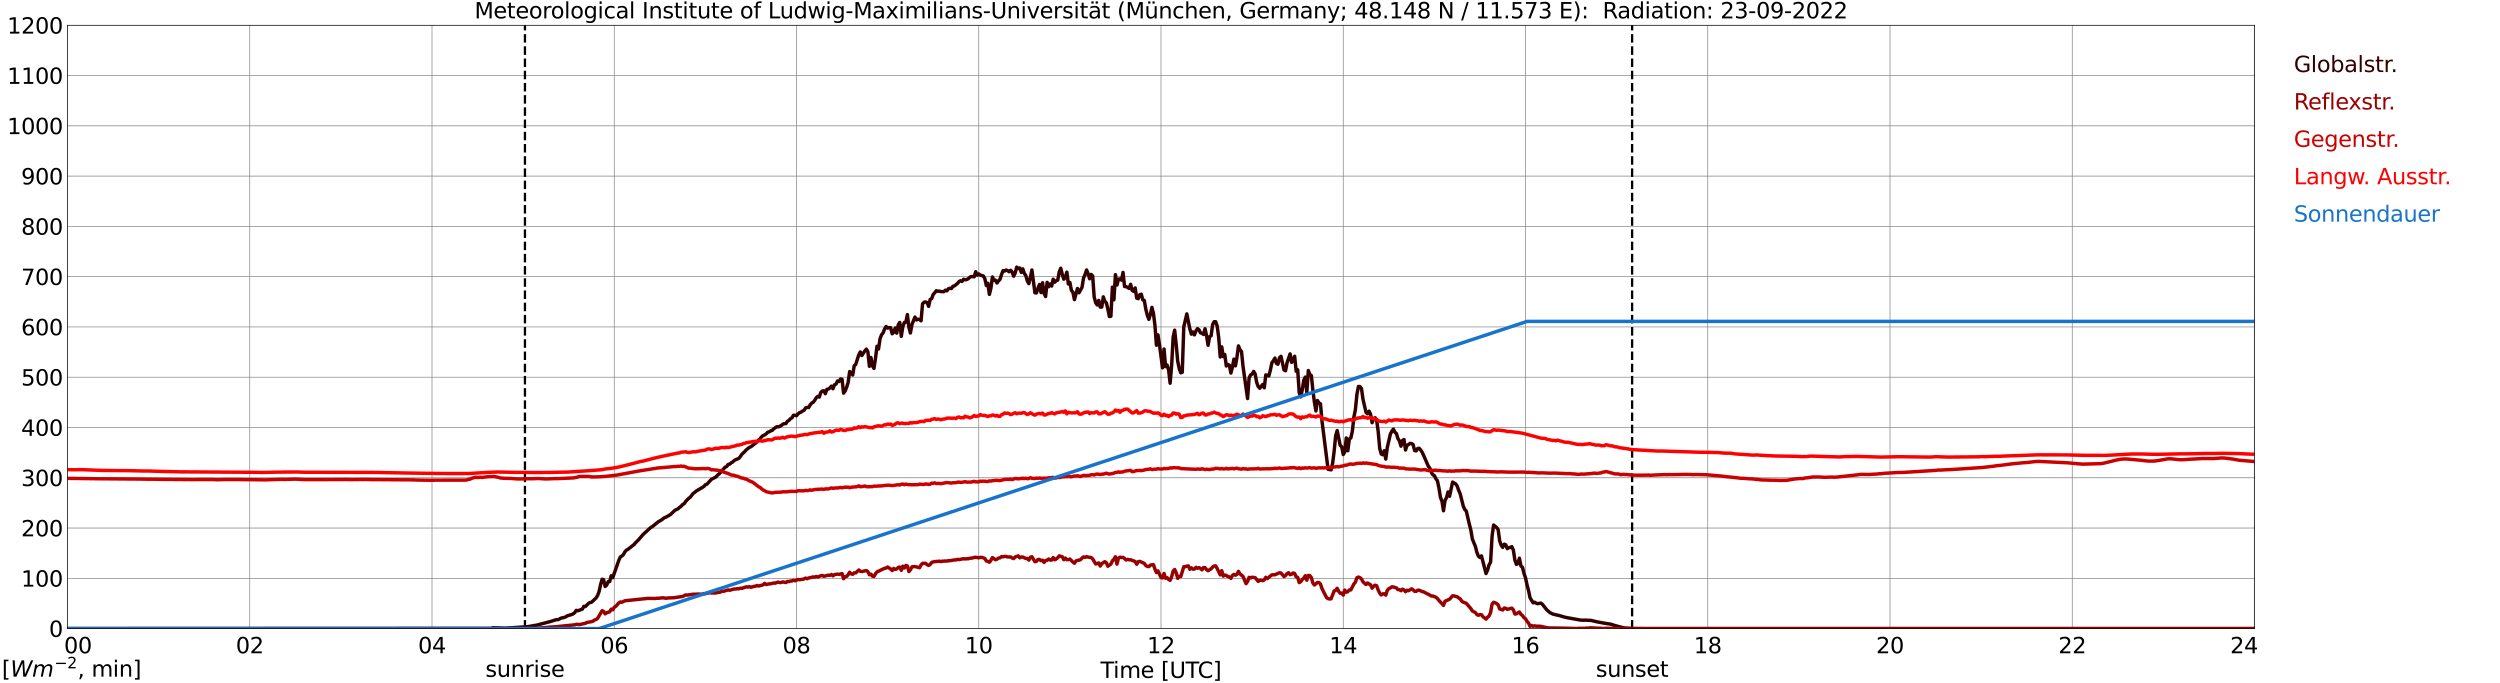 <?xml version="1.0" encoding="utf-8" standalone="no"?>
<!DOCTYPE svg PUBLIC "-//W3C//DTD SVG 1.1//EN"
  "http://www.w3.org/Graphics/SVG/1.1/DTD/svg11.dtd">
<svg xmlns:xlink="http://www.w3.org/1999/xlink" width="1085.4pt" height="296.64pt" viewBox="0 0 1085.4 296.64" xmlns="http://www.w3.org/2000/svg" version="1.1">
 <defs>
  <style type="text/css">*{stroke-linejoin: round; stroke-linecap: butt}</style>
 </defs>
 <g id="figure_1">
  <g id="patch_1">
   <path d="M 0 296.64 
L 1085.4 296.64 
L 1085.4 0 
L 0 0 
z
" style="fill: #ffffff"/>
  </g>
  <g id="axes_1">
   <g id="patch_2">
    <path d="M 29.306 272.909 
L 978.814 272.909 
L 978.814 10.976 
L 29.306 10.976 
z
" style="fill: #ffffff"/>
   </g>
   <g id="patch_3">
    <path d="M 978.814 272.909 
L 978.814 272.909 
L 978.814 10.976 
L 978.814 10.976 
z
" clip-path="url(#p1e9830398f)" style="fill: #d3d3d3; opacity: 0.25; stroke: #d3d3d3; stroke-linejoin: miter"/>
   </g>
   <g id="matplotlib.axis_1">
    <g id="xtick_1">
     <g id="line2d_1">
      <path d="M 29.306 272.909 
L 29.306 10.976 
" clip-path="url(#p1e9830398f)" style="fill: none; stroke: #808080; stroke-width: 0.3; stroke-linecap: square"/>
     </g>
     <g id="line2d_2"/>
     <g id="text_1">
      <!--    00 -->
      <g transform="translate(18.733 283.627) scale(0.095 -0.095)">
       <defs>
        <path id="DejaVuSans-20" transform="scale(0.016)"/>
        <path id="DejaVuSans-30" d="M 2034 4250 
Q 1547 4250 1301 3770 
Q 1056 3291 1056 2328 
Q 1056 1369 1301 889 
Q 1547 409 2034 409 
Q 2525 409 2770 889 
Q 3016 1369 3016 2328 
Q 3016 3291 2770 3770 
Q 2525 4250 2034 4250 
z
M 2034 4750 
Q 2819 4750 3233 4129 
Q 3647 3509 3647 2328 
Q 3647 1150 3233 529 
Q 2819 -91 2034 -91 
Q 1250 -91 836 529 
Q 422 1150 422 2328 
Q 422 3509 836 4129 
Q 1250 4750 2034 4750 
z
" transform="scale(0.016)"/>
       </defs>
       <use xlink:href="#DejaVuSans-20"/>
       <use xlink:href="#DejaVuSans-20" transform="translate(31.787 0)"/>
       <use xlink:href="#DejaVuSans-20" transform="translate(63.574 0)"/>
       <use xlink:href="#DejaVuSans-30" transform="translate(95.361 0)"/>
       <use xlink:href="#DejaVuSans-30" transform="translate(158.984 0)"/>
      </g>
     </g>
    </g>
    <g id="xtick_2">
     <g id="line2d_3">
      <path d="M 108.431 272.909 
L 108.431 10.976 
" clip-path="url(#p1e9830398f)" style="fill: none; stroke: #808080; stroke-width: 0.3; stroke-linecap: square"/>
     </g>
     <g id="line2d_4"/>
     <g id="text_2">
      <!-- 02 -->
      <g transform="translate(102.387 283.627) scale(0.095 -0.095)">
       <defs>
        <path id="DejaVuSans-32" d="M 1228 531 
L 3431 531 
L 3431 0 
L 469 0 
L 469 531 
Q 828 903 1448 1529 
Q 2069 2156 2228 2338 
Q 2531 2678 2651 2914 
Q 2772 3150 2772 3378 
Q 2772 3750 2511 3984 
Q 2250 4219 1831 4219 
Q 1534 4219 1204 4116 
Q 875 4013 500 3803 
L 500 4441 
Q 881 4594 1212 4672 
Q 1544 4750 1819 4750 
Q 2544 4750 2975 4387 
Q 3406 4025 3406 3419 
Q 3406 3131 3298 2873 
Q 3191 2616 2906 2266 
Q 2828 2175 2409 1742 
Q 1991 1309 1228 531 
z
" transform="scale(0.016)"/>
       </defs>
       <use xlink:href="#DejaVuSans-30"/>
       <use xlink:href="#DejaVuSans-32" transform="translate(63.623 0)"/>
      </g>
     </g>
    </g>
    <g id="xtick_3">
     <g id="line2d_5">
      <path d="M 187.557 272.909 
L 187.557 10.976 
" clip-path="url(#p1e9830398f)" style="fill: none; stroke: #808080; stroke-width: 0.3; stroke-linecap: square"/>
     </g>
     <g id="line2d_6"/>
     <g id="text_3">
      <!-- 04 -->
      <g transform="translate(181.513 283.627) scale(0.095 -0.095)">
       <defs>
        <path id="DejaVuSans-34" d="M 2419 4116 
L 825 1625 
L 2419 1625 
L 2419 4116 
z
M 2253 4666 
L 3047 4666 
L 3047 1625 
L 3713 1625 
L 3713 1100 
L 3047 1100 
L 3047 0 
L 2419 0 
L 2419 1100 
L 313 1100 
L 313 1709 
L 2253 4666 
z
" transform="scale(0.016)"/>
       </defs>
       <use xlink:href="#DejaVuSans-30"/>
       <use xlink:href="#DejaVuSans-34" transform="translate(63.623 0)"/>
      </g>
     </g>
    </g>
    <g id="xtick_4">
     <g id="line2d_7">
      <path d="M 266.683 272.909 
L 266.683 10.976 
" clip-path="url(#p1e9830398f)" style="fill: none; stroke: #808080; stroke-width: 0.3; stroke-linecap: square"/>
     </g>
     <g id="line2d_8"/>
     <g id="text_4">
      <!-- 06 -->
      <g transform="translate(260.638 283.627) scale(0.095 -0.095)">
       <defs>
        <path id="DejaVuSans-36" d="M 2113 2584 
Q 1688 2584 1439 2293 
Q 1191 2003 1191 1497 
Q 1191 994 1439 701 
Q 1688 409 2113 409 
Q 2538 409 2786 701 
Q 3034 994 3034 1497 
Q 3034 2003 2786 2293 
Q 2538 2584 2113 2584 
z
M 3366 4563 
L 3366 3988 
Q 3128 4100 2886 4159 
Q 2644 4219 2406 4219 
Q 1781 4219 1451 3797 
Q 1122 3375 1075 2522 
Q 1259 2794 1537 2939 
Q 1816 3084 2150 3084 
Q 2853 3084 3261 2657 
Q 3669 2231 3669 1497 
Q 3669 778 3244 343 
Q 2819 -91 2113 -91 
Q 1303 -91 875 529 
Q 447 1150 447 2328 
Q 447 3434 972 4092 
Q 1497 4750 2381 4750 
Q 2619 4750 2861 4703 
Q 3103 4656 3366 4563 
z
" transform="scale(0.016)"/>
       </defs>
       <use xlink:href="#DejaVuSans-30"/>
       <use xlink:href="#DejaVuSans-36" transform="translate(63.623 0)"/>
      </g>
     </g>
    </g>
    <g id="xtick_5">
     <g id="line2d_9">
      <path d="M 345.808 272.909 
L 345.808 10.976 
" clip-path="url(#p1e9830398f)" style="fill: none; stroke: #808080; stroke-width: 0.3; stroke-linecap: square"/>
     </g>
     <g id="line2d_10"/>
     <g id="text_5">
      <!-- 08 -->
      <g transform="translate(339.764 283.627) scale(0.095 -0.095)">
       <defs>
        <path id="DejaVuSans-38" d="M 2034 2216 
Q 1584 2216 1326 1975 
Q 1069 1734 1069 1313 
Q 1069 891 1326 650 
Q 1584 409 2034 409 
Q 2484 409 2743 651 
Q 3003 894 3003 1313 
Q 3003 1734 2745 1975 
Q 2488 2216 2034 2216 
z
M 1403 2484 
Q 997 2584 770 2862 
Q 544 3141 544 3541 
Q 544 4100 942 4425 
Q 1341 4750 2034 4750 
Q 2731 4750 3128 4425 
Q 3525 4100 3525 3541 
Q 3525 3141 3298 2862 
Q 3072 2584 2669 2484 
Q 3125 2378 3379 2068 
Q 3634 1759 3634 1313 
Q 3634 634 3220 271 
Q 2806 -91 2034 -91 
Q 1263 -91 848 271 
Q 434 634 434 1313 
Q 434 1759 690 2068 
Q 947 2378 1403 2484 
z
M 1172 3481 
Q 1172 3119 1398 2916 
Q 1625 2713 2034 2713 
Q 2441 2713 2670 2916 
Q 2900 3119 2900 3481 
Q 2900 3844 2670 4047 
Q 2441 4250 2034 4250 
Q 1625 4250 1398 4047 
Q 1172 3844 1172 3481 
z
" transform="scale(0.016)"/>
       </defs>
       <use xlink:href="#DejaVuSans-30"/>
       <use xlink:href="#DejaVuSans-38" transform="translate(63.623 0)"/>
      </g>
     </g>
    </g>
    <g id="xtick_6">
     <g id="line2d_11">
      <path d="M 424.934 272.909 
L 424.934 10.976 
" clip-path="url(#p1e9830398f)" style="fill: none; stroke: #808080; stroke-width: 0.3; stroke-linecap: square"/>
     </g>
     <g id="line2d_12"/>
     <g id="text_6">
      <!-- 10 -->
      <g transform="translate(418.89 283.627) scale(0.095 -0.095)">
       <defs>
        <path id="DejaVuSans-31" d="M 794 531 
L 1825 531 
L 1825 4091 
L 703 3866 
L 703 4441 
L 1819 4666 
L 2450 4666 
L 2450 531 
L 3481 531 
L 3481 0 
L 794 0 
L 794 531 
z
" transform="scale(0.016)"/>
       </defs>
       <use xlink:href="#DejaVuSans-31"/>
       <use xlink:href="#DejaVuSans-30" transform="translate(63.623 0)"/>
      </g>
     </g>
    </g>
    <g id="xtick_7">
     <g id="line2d_13">
      <path d="M 504.06 272.909 
L 504.06 10.976 
" clip-path="url(#p1e9830398f)" style="fill: none; stroke: #808080; stroke-width: 0.3; stroke-linecap: square"/>
     </g>
     <g id="line2d_14"/>
     <g id="text_7">
      <!-- 12 -->
      <g transform="translate(498.015 283.627) scale(0.095 -0.095)">
       <use xlink:href="#DejaVuSans-31"/>
       <use xlink:href="#DejaVuSans-32" transform="translate(63.623 0)"/>
      </g>
     </g>
    </g>
    <g id="xtick_8">
     <g id="line2d_15">
      <path d="M 583.185 272.909 
L 583.185 10.976 
" clip-path="url(#p1e9830398f)" style="fill: none; stroke: #808080; stroke-width: 0.3; stroke-linecap: square"/>
     </g>
     <g id="line2d_16"/>
     <g id="text_8">
      <!-- 14 -->
      <g transform="translate(577.141 283.627) scale(0.095 -0.095)">
       <use xlink:href="#DejaVuSans-31"/>
       <use xlink:href="#DejaVuSans-34" transform="translate(63.623 0)"/>
      </g>
     </g>
    </g>
    <g id="xtick_9">
     <g id="line2d_17">
      <path d="M 662.311 272.909 
L 662.311 10.976 
" clip-path="url(#p1e9830398f)" style="fill: none; stroke: #808080; stroke-width: 0.3; stroke-linecap: square"/>
     </g>
     <g id="line2d_18"/>
     <g id="text_9">
      <!-- 16 -->
      <g transform="translate(656.267 283.627) scale(0.095 -0.095)">
       <use xlink:href="#DejaVuSans-31"/>
       <use xlink:href="#DejaVuSans-36" transform="translate(63.623 0)"/>
      </g>
     </g>
    </g>
    <g id="xtick_10">
     <g id="line2d_19">
      <path d="M 741.437 272.909 
L 741.437 10.976 
" clip-path="url(#p1e9830398f)" style="fill: none; stroke: #808080; stroke-width: 0.3; stroke-linecap: square"/>
     </g>
     <g id="line2d_20"/>
     <g id="text_10">
      <!-- 18 -->
      <g transform="translate(735.392 283.627) scale(0.095 -0.095)">
       <use xlink:href="#DejaVuSans-31"/>
       <use xlink:href="#DejaVuSans-38" transform="translate(63.623 0)"/>
      </g>
     </g>
    </g>
    <g id="xtick_11">
     <g id="line2d_21">
      <path d="M 820.562 272.909 
L 820.562 10.976 
" clip-path="url(#p1e9830398f)" style="fill: none; stroke: #808080; stroke-width: 0.3; stroke-linecap: square"/>
     </g>
     <g id="line2d_22"/>
     <g id="text_11">
      <!-- 20 -->
      <g transform="translate(814.518 283.627) scale(0.095 -0.095)">
       <use xlink:href="#DejaVuSans-32"/>
       <use xlink:href="#DejaVuSans-30" transform="translate(63.623 0)"/>
      </g>
     </g>
    </g>
    <g id="xtick_12">
     <g id="line2d_23">
      <path d="M 899.688 272.909 
L 899.688 10.976 
" clip-path="url(#p1e9830398f)" style="fill: none; stroke: #808080; stroke-width: 0.3; stroke-linecap: square"/>
     </g>
     <g id="line2d_24"/>
     <g id="text_12">
      <!-- 22 -->
      <g transform="translate(893.644 283.627) scale(0.095 -0.095)">
       <use xlink:href="#DejaVuSans-32"/>
       <use xlink:href="#DejaVuSans-32" transform="translate(63.623 0)"/>
      </g>
     </g>
    </g>
    <g id="xtick_13">
     <g id="line2d_25">
      <path d="M 978.814 272.909 
L 978.814 10.976 
" clip-path="url(#p1e9830398f)" style="fill: none; stroke: #808080; stroke-width: 0.3; stroke-linecap: square"/>
     </g>
     <g id="line2d_26"/>
     <g id="text_13">
      <!-- 24    -->
      <g transform="translate(968.241 283.627) scale(0.095 -0.095)">
       <use xlink:href="#DejaVuSans-32"/>
       <use xlink:href="#DejaVuSans-34" transform="translate(63.623 0)"/>
       <use xlink:href="#DejaVuSans-20" transform="translate(127.246 0)"/>
       <use xlink:href="#DejaVuSans-20" transform="translate(159.033 0)"/>
       <use xlink:href="#DejaVuSans-20" transform="translate(190.82 0)"/>
      </g>
     </g>
    </g>
    <g id="text_14">
     <!-- Time [UTC] -->
     <g transform="translate(477.806 294.322) scale(0.095 -0.095)">
      <defs>
       <path id="DejaVuSans-54" d="M -19 4666 
L 3928 4666 
L 3928 4134 
L 2272 4134 
L 2272 0 
L 1638 0 
L 1638 4134 
L -19 4134 
L -19 4666 
z
" transform="scale(0.016)"/>
       <path id="DejaVuSans-69" d="M 603 3500 
L 1178 3500 
L 1178 0 
L 603 0 
L 603 3500 
z
M 603 4863 
L 1178 4863 
L 1178 4134 
L 603 4134 
L 603 4863 
z
" transform="scale(0.016)"/>
       <path id="DejaVuSans-6d" d="M 3328 2828 
Q 3544 3216 3844 3400 
Q 4144 3584 4550 3584 
Q 5097 3584 5394 3201 
Q 5691 2819 5691 2113 
L 5691 0 
L 5113 0 
L 5113 2094 
Q 5113 2597 4934 2840 
Q 4756 3084 4391 3084 
Q 3944 3084 3684 2787 
Q 3425 2491 3425 1978 
L 3425 0 
L 2847 0 
L 2847 2094 
Q 2847 2600 2669 2842 
Q 2491 3084 2119 3084 
Q 1678 3084 1418 2786 
Q 1159 2488 1159 1978 
L 1159 0 
L 581 0 
L 581 3500 
L 1159 3500 
L 1159 2956 
Q 1356 3278 1631 3431 
Q 1906 3584 2284 3584 
Q 2666 3584 2933 3390 
Q 3200 3197 3328 2828 
z
" transform="scale(0.016)"/>
       <path id="DejaVuSans-65" d="M 3597 1894 
L 3597 1613 
L 953 1613 
Q 991 1019 1311 708 
Q 1631 397 2203 397 
Q 2534 397 2845 478 
Q 3156 559 3463 722 
L 3463 178 
Q 3153 47 2828 -22 
Q 2503 -91 2169 -91 
Q 1331 -91 842 396 
Q 353 884 353 1716 
Q 353 2575 817 3079 
Q 1281 3584 2069 3584 
Q 2775 3584 3186 3129 
Q 3597 2675 3597 1894 
z
M 3022 2063 
Q 3016 2534 2758 2815 
Q 2500 3097 2075 3097 
Q 1594 3097 1305 2825 
Q 1016 2553 972 2059 
L 3022 2063 
z
" transform="scale(0.016)"/>
       <path id="DejaVuSans-5b" d="M 550 4863 
L 1875 4863 
L 1875 4416 
L 1125 4416 
L 1125 -397 
L 1875 -397 
L 1875 -844 
L 550 -844 
L 550 4863 
z
" transform="scale(0.016)"/>
       <path id="DejaVuSans-55" d="M 556 4666 
L 1191 4666 
L 1191 1831 
Q 1191 1081 1462 751 
Q 1734 422 2344 422 
Q 2950 422 3222 751 
Q 3494 1081 3494 1831 
L 3494 4666 
L 4128 4666 
L 4128 1753 
Q 4128 841 3676 375 
Q 3225 -91 2344 -91 
Q 1459 -91 1007 375 
Q 556 841 556 1753 
L 556 4666 
z
" transform="scale(0.016)"/>
       <path id="DejaVuSans-43" d="M 4122 4306 
L 4122 3641 
Q 3803 3938 3442 4084 
Q 3081 4231 2675 4231 
Q 1875 4231 1450 3742 
Q 1025 3253 1025 2328 
Q 1025 1406 1450 917 
Q 1875 428 2675 428 
Q 3081 428 3442 575 
Q 3803 722 4122 1019 
L 4122 359 
Q 3791 134 3420 21 
Q 3050 -91 2638 -91 
Q 1578 -91 968 557 
Q 359 1206 359 2328 
Q 359 3453 968 4101 
Q 1578 4750 2638 4750 
Q 3056 4750 3426 4639 
Q 3797 4528 4122 4306 
z
" transform="scale(0.016)"/>
       <path id="DejaVuSans-5d" d="M 1947 4863 
L 1947 -844 
L 622 -844 
L 622 -397 
L 1369 -397 
L 1369 4416 
L 622 4416 
L 622 4863 
L 1947 4863 
z
" transform="scale(0.016)"/>
      </defs>
      <use xlink:href="#DejaVuSans-54"/>
      <use xlink:href="#DejaVuSans-69" transform="translate(57.959 0)"/>
      <use xlink:href="#DejaVuSans-6d" transform="translate(85.742 0)"/>
      <use xlink:href="#DejaVuSans-65" transform="translate(183.154 0)"/>
      <use xlink:href="#DejaVuSans-20" transform="translate(244.678 0)"/>
      <use xlink:href="#DejaVuSans-5b" transform="translate(276.465 0)"/>
      <use xlink:href="#DejaVuSans-55" transform="translate(315.479 0)"/>
      <use xlink:href="#DejaVuSans-54" transform="translate(388.672 0)"/>
      <use xlink:href="#DejaVuSans-43" transform="translate(443.881 0)"/>
      <use xlink:href="#DejaVuSans-5d" transform="translate(513.705 0)"/>
     </g>
    </g>
   </g>
   <g id="matplotlib.axis_2">
    <g id="ytick_1">
     <g id="line2d_27">
      <path d="M 29.306 272.909 
L 978.814 272.909 
" clip-path="url(#p1e9830398f)" style="fill: none; stroke: #808080; stroke-width: 0.3; stroke-linecap: square"/>
     </g>
     <g id="line2d_28"/>
     <g id="text_15">
      <!-- 0 -->
      <g transform="translate(21.261 276.518) scale(0.095 -0.095)">
       <use xlink:href="#DejaVuSans-30"/>
      </g>
     </g>
    </g>
    <g id="ytick_2">
     <g id="line2d_29">
      <path d="M 29.306 251.081 
L 978.814 251.081 
" clip-path="url(#p1e9830398f)" style="fill: none; stroke: #808080; stroke-width: 0.3; stroke-linecap: square"/>
     </g>
     <g id="line2d_30"/>
     <g id="text_16">
      <!-- 100 -->
      <g transform="translate(9.173 254.69) scale(0.095 -0.095)">
       <use xlink:href="#DejaVuSans-31"/>
       <use xlink:href="#DejaVuSans-30" transform="translate(63.623 0)"/>
       <use xlink:href="#DejaVuSans-30" transform="translate(127.246 0)"/>
      </g>
     </g>
    </g>
    <g id="ytick_3">
     <g id="line2d_31">
      <path d="M 29.306 229.253 
L 978.814 229.253 
" clip-path="url(#p1e9830398f)" style="fill: none; stroke: #808080; stroke-width: 0.3; stroke-linecap: square"/>
     </g>
     <g id="line2d_32"/>
     <g id="text_17">
      <!-- 200 -->
      <g transform="translate(9.173 232.863) scale(0.095 -0.095)">
       <use xlink:href="#DejaVuSans-32"/>
       <use xlink:href="#DejaVuSans-30" transform="translate(63.623 0)"/>
       <use xlink:href="#DejaVuSans-30" transform="translate(127.246 0)"/>
      </g>
     </g>
    </g>
    <g id="ytick_4">
     <g id="line2d_33">
      <path d="M 29.306 207.426 
L 978.814 207.426 
" clip-path="url(#p1e9830398f)" style="fill: none; stroke: #808080; stroke-width: 0.3; stroke-linecap: square"/>
     </g>
     <g id="line2d_34"/>
     <g id="text_18">
      <!-- 300 -->
      <g transform="translate(9.173 211.035) scale(0.095 -0.095)">
       <defs>
        <path id="DejaVuSans-33" d="M 2597 2516 
Q 3050 2419 3304 2112 
Q 3559 1806 3559 1356 
Q 3559 666 3084 287 
Q 2609 -91 1734 -91 
Q 1441 -91 1130 -33 
Q 819 25 488 141 
L 488 750 
Q 750 597 1062 519 
Q 1375 441 1716 441 
Q 2309 441 2620 675 
Q 2931 909 2931 1356 
Q 2931 1769 2642 2001 
Q 2353 2234 1838 2234 
L 1294 2234 
L 1294 2753 
L 1863 2753 
Q 2328 2753 2575 2939 
Q 2822 3125 2822 3475 
Q 2822 3834 2567 4026 
Q 2313 4219 1838 4219 
Q 1578 4219 1281 4162 
Q 984 4106 628 3988 
L 628 4550 
Q 988 4650 1302 4700 
Q 1616 4750 1894 4750 
Q 2613 4750 3031 4423 
Q 3450 4097 3450 3541 
Q 3450 3153 3228 2886 
Q 3006 2619 2597 2516 
z
" transform="scale(0.016)"/>
       </defs>
       <use xlink:href="#DejaVuSans-33"/>
       <use xlink:href="#DejaVuSans-30" transform="translate(63.623 0)"/>
       <use xlink:href="#DejaVuSans-30" transform="translate(127.246 0)"/>
      </g>
     </g>
    </g>
    <g id="ytick_5">
     <g id="line2d_35">
      <path d="M 29.306 185.598 
L 978.814 185.598 
" clip-path="url(#p1e9830398f)" style="fill: none; stroke: #808080; stroke-width: 0.3; stroke-linecap: square"/>
     </g>
     <g id="line2d_36"/>
     <g id="text_19">
      <!-- 400 -->
      <g transform="translate(9.173 189.207) scale(0.095 -0.095)">
       <use xlink:href="#DejaVuSans-34"/>
       <use xlink:href="#DejaVuSans-30" transform="translate(63.623 0)"/>
       <use xlink:href="#DejaVuSans-30" transform="translate(127.246 0)"/>
      </g>
     </g>
    </g>
    <g id="ytick_6">
     <g id="line2d_37">
      <path d="M 29.306 163.77 
L 978.814 163.77 
" clip-path="url(#p1e9830398f)" style="fill: none; stroke: #808080; stroke-width: 0.3; stroke-linecap: square"/>
     </g>
     <g id="line2d_38"/>
     <g id="text_20">
      <!-- 500 -->
      <g transform="translate(9.173 167.379) scale(0.095 -0.095)">
       <defs>
        <path id="DejaVuSans-35" d="M 691 4666 
L 3169 4666 
L 3169 4134 
L 1269 4134 
L 1269 2991 
Q 1406 3038 1543 3061 
Q 1681 3084 1819 3084 
Q 2600 3084 3056 2656 
Q 3513 2228 3513 1497 
Q 3513 744 3044 326 
Q 2575 -91 1722 -91 
Q 1428 -91 1123 -41 
Q 819 9 494 109 
L 494 744 
Q 775 591 1075 516 
Q 1375 441 1709 441 
Q 2250 441 2565 725 
Q 2881 1009 2881 1497 
Q 2881 1984 2565 2268 
Q 2250 2553 1709 2553 
Q 1456 2553 1204 2497 
Q 953 2441 691 2322 
L 691 4666 
z
" transform="scale(0.016)"/>
       </defs>
       <use xlink:href="#DejaVuSans-35"/>
       <use xlink:href="#DejaVuSans-30" transform="translate(63.623 0)"/>
       <use xlink:href="#DejaVuSans-30" transform="translate(127.246 0)"/>
      </g>
     </g>
    </g>
    <g id="ytick_7">
     <g id="line2d_39">
      <path d="M 29.306 141.942 
L 978.814 141.942 
" clip-path="url(#p1e9830398f)" style="fill: none; stroke: #808080; stroke-width: 0.3; stroke-linecap: square"/>
     </g>
     <g id="line2d_40"/>
     <g id="text_21">
      <!-- 600 -->
      <g transform="translate(9.173 145.551) scale(0.095 -0.095)">
       <use xlink:href="#DejaVuSans-36"/>
       <use xlink:href="#DejaVuSans-30" transform="translate(63.623 0)"/>
       <use xlink:href="#DejaVuSans-30" transform="translate(127.246 0)"/>
      </g>
     </g>
    </g>
    <g id="ytick_8">
     <g id="line2d_41">
      <path d="M 29.306 120.114 
L 978.814 120.114 
" clip-path="url(#p1e9830398f)" style="fill: none; stroke: #808080; stroke-width: 0.3; stroke-linecap: square"/>
     </g>
     <g id="line2d_42"/>
     <g id="text_22">
      <!-- 700 -->
      <g transform="translate(9.173 123.724) scale(0.095 -0.095)">
       <defs>
        <path id="DejaVuSans-37" d="M 525 4666 
L 3525 4666 
L 3525 4397 
L 1831 0 
L 1172 0 
L 2766 4134 
L 525 4134 
L 525 4666 
z
" transform="scale(0.016)"/>
       </defs>
       <use xlink:href="#DejaVuSans-37"/>
       <use xlink:href="#DejaVuSans-30" transform="translate(63.623 0)"/>
       <use xlink:href="#DejaVuSans-30" transform="translate(127.246 0)"/>
      </g>
     </g>
    </g>
    <g id="ytick_9">
     <g id="line2d_43">
      <path d="M 29.306 98.287 
L 978.814 98.287 
" clip-path="url(#p1e9830398f)" style="fill: none; stroke: #808080; stroke-width: 0.3; stroke-linecap: square"/>
     </g>
     <g id="line2d_44"/>
     <g id="text_23">
      <!-- 800 -->
      <g transform="translate(9.173 101.896) scale(0.095 -0.095)">
       <use xlink:href="#DejaVuSans-38"/>
       <use xlink:href="#DejaVuSans-30" transform="translate(63.623 0)"/>
       <use xlink:href="#DejaVuSans-30" transform="translate(127.246 0)"/>
      </g>
     </g>
    </g>
    <g id="ytick_10">
     <g id="line2d_45">
      <path d="M 29.306 76.459 
L 978.814 76.459 
" clip-path="url(#p1e9830398f)" style="fill: none; stroke: #808080; stroke-width: 0.3; stroke-linecap: square"/>
     </g>
     <g id="line2d_46"/>
     <g id="text_24">
      <!-- 900 -->
      <g transform="translate(9.173 80.068) scale(0.095 -0.095)">
       <defs>
        <path id="DejaVuSans-39" d="M 703 97 
L 703 672 
Q 941 559 1184 500 
Q 1428 441 1663 441 
Q 2288 441 2617 861 
Q 2947 1281 2994 2138 
Q 2813 1869 2534 1725 
Q 2256 1581 1919 1581 
Q 1219 1581 811 2004 
Q 403 2428 403 3163 
Q 403 3881 828 4315 
Q 1253 4750 1959 4750 
Q 2769 4750 3195 4129 
Q 3622 3509 3622 2328 
Q 3622 1225 3098 567 
Q 2575 -91 1691 -91 
Q 1453 -91 1209 -44 
Q 966 3 703 97 
z
M 1959 2075 
Q 2384 2075 2632 2365 
Q 2881 2656 2881 3163 
Q 2881 3666 2632 3958 
Q 2384 4250 1959 4250 
Q 1534 4250 1286 3958 
Q 1038 3666 1038 3163 
Q 1038 2656 1286 2365 
Q 1534 2075 1959 2075 
z
" transform="scale(0.016)"/>
       </defs>
       <use xlink:href="#DejaVuSans-39"/>
       <use xlink:href="#DejaVuSans-30" transform="translate(63.623 0)"/>
       <use xlink:href="#DejaVuSans-30" transform="translate(127.246 0)"/>
      </g>
     </g>
    </g>
    <g id="ytick_11">
     <g id="line2d_47">
      <path d="M 29.306 54.631 
L 978.814 54.631 
" clip-path="url(#p1e9830398f)" style="fill: none; stroke: #808080; stroke-width: 0.3; stroke-linecap: square"/>
     </g>
     <g id="line2d_48"/>
     <g id="text_25">
      <!-- 1000 -->
      <g transform="translate(3.128 58.24) scale(0.095 -0.095)">
       <use xlink:href="#DejaVuSans-31"/>
       <use xlink:href="#DejaVuSans-30" transform="translate(63.623 0)"/>
       <use xlink:href="#DejaVuSans-30" transform="translate(127.246 0)"/>
       <use xlink:href="#DejaVuSans-30" transform="translate(190.869 0)"/>
      </g>
     </g>
    </g>
    <g id="ytick_12">
     <g id="line2d_49">
      <path d="M 29.306 32.803 
L 978.814 32.803 
" clip-path="url(#p1e9830398f)" style="fill: none; stroke: #808080; stroke-width: 0.3; stroke-linecap: square"/>
     </g>
     <g id="line2d_50"/>
     <g id="text_26">
      <!-- 1100 -->
      <g transform="translate(3.128 36.413) scale(0.095 -0.095)">
       <use xlink:href="#DejaVuSans-31"/>
       <use xlink:href="#DejaVuSans-31" transform="translate(63.623 0)"/>
       <use xlink:href="#DejaVuSans-30" transform="translate(127.246 0)"/>
       <use xlink:href="#DejaVuSans-30" transform="translate(190.869 0)"/>
      </g>
     </g>
    </g>
    <g id="ytick_13">
     <g id="line2d_51">
      <path d="M 29.306 10.976 
L 978.814 10.976 
" clip-path="url(#p1e9830398f)" style="fill: none; stroke: #808080; stroke-width: 0.3; stroke-linecap: square"/>
     </g>
     <g id="line2d_52"/>
     <g id="text_27">
      <!-- 1200 -->
      <g transform="translate(3.128 14.585) scale(0.095 -0.095)">
       <use xlink:href="#DejaVuSans-31"/>
       <use xlink:href="#DejaVuSans-32" transform="translate(63.623 0)"/>
       <use xlink:href="#DejaVuSans-30" transform="translate(127.246 0)"/>
       <use xlink:href="#DejaVuSans-30" transform="translate(190.869 0)"/>
      </g>
     </g>
    </g>
   </g>
   <g id="line2d_53">
    <path d="M 227.911 272.909 
L 227.911 10.976 
" clip-path="url(#p1e9830398f)" style="fill: none; stroke-dasharray: 3.7,1.6; stroke-dashoffset: 0; stroke: #000000"/>
   </g>
   <g id="line2d_54">
    <path d="M 708.6 272.909 
L 708.6 10.976 
" clip-path="url(#p1e9830398f)" style="fill: none; stroke-dasharray: 3.7,1.6; stroke-dashoffset: 0; stroke: #000000"/>
   </g>
   <g id="line2d_55">
    <path d="M 29.306 272.909 
L 213.273 272.909 
L 213.932 272.555 
L 215.91 272.597 
L 219.207 272.758 
L 229.098 272.071 
L 233.054 271.401 
L 238.989 269.84 
L 241.626 269.01 
L 242.286 269.05 
L 243.604 268.36 
L 244.923 268.076 
L 245.583 267.834 
L 246.242 267.389 
L 248.22 266.801 
L 248.88 266.476 
L 249.539 265.95 
L 250.198 264.996 
L 250.858 265.18 
L 252.836 264.448 
L 253.495 263.233 
L 254.155 263.335 
L 255.473 262.017 
L 256.133 261.591 
L 256.792 261.491 
L 258.77 259.627 
L 259.43 258.592 
L 260.089 256.85 
L 260.748 253.829 
L 261.408 251.478 
L 262.067 251.681 
L 262.726 254.619 
L 263.386 254.032 
L 264.045 252.513 
L 264.705 252.491 
L 265.364 249.979 
L 266.023 250.81 
L 268.661 243.291 
L 269.32 241.811 
L 269.98 241.427 
L 270.639 240.798 
L 271.298 239.602 
L 271.958 238.851 
L 272.617 238.508 
L 275.255 236.419 
L 275.914 235.649 
L 277.233 234.352 
L 279.211 232.043 
L 282.508 229.042 
L 283.167 228.677 
L 285.805 226.529 
L 287.124 225.8 
L 288.442 224.787 
L 289.102 224.543 
L 291.08 223.408 
L 293.058 221.524 
L 294.377 220.915 
L 295.036 220.267 
L 295.696 219.822 
L 296.355 219.051 
L 297.014 218.706 
L 297.674 217.733 
L 298.992 216.355 
L 299.652 215.91 
L 300.971 214.207 
L 301.63 213.762 
L 302.289 213.173 
L 304.927 211.634 
L 305.586 211.208 
L 306.246 210.438 
L 306.905 210.235 
L 308.883 208.087 
L 310.861 207.072 
L 311.521 206.282 
L 312.18 205.797 
L 314.818 202.818 
L 315.477 202.573 
L 316.136 201.641 
L 316.796 201.519 
L 317.455 200.932 
L 318.114 200.587 
L 318.774 199.958 
L 319.433 199.554 
L 320.752 199.026 
L 321.411 198.236 
L 322.071 197.243 
L 323.39 195.988 
L 324.049 195.257 
L 325.368 194.224 
L 326.027 193.96 
L 328.005 192.38 
L 328.665 191.832 
L 329.324 191.083 
L 329.983 190.574 
L 330.643 189.664 
L 331.302 189.116 
L 331.961 188.833 
L 332.621 188.407 
L 333.28 187.678 
L 333.94 187.495 
L 334.599 187.069 
L 335.258 186.846 
L 335.918 186.178 
L 337.236 185.266 
L 337.896 185.327 
L 339.215 184.76 
L 339.874 184.151 
L 340.533 183.948 
L 341.193 183.908 
L 341.852 182.915 
L 342.512 182.529 
L 343.171 181.78 
L 343.83 181.416 
L 344.49 180.281 
L 345.149 180.3 
L 345.808 180.481 
L 346.468 179.672 
L 347.127 179.185 
L 347.787 178.942 
L 348.446 178.414 
L 349.105 178.13 
L 349.765 177.098 
L 350.424 176.875 
L 351.083 176.937 
L 351.743 175.76 
L 352.402 175.011 
L 353.062 174.645 
L 353.721 173.774 
L 354.38 172.7 
L 355.04 172.091 
L 355.699 172.416 
L 356.359 170.369 
L 357.018 169.762 
L 357.677 169.681 
L 358.337 170.916 
L 358.996 169.03 
L 359.655 168.93 
L 360.315 168.424 
L 360.974 167.653 
L 361.634 168.769 
L 362.293 167.066 
L 362.952 166.763 
L 363.612 165.403 
L 364.271 165.647 
L 364.93 164.532 
L 365.59 164.674 
L 366.249 170.674 
L 366.909 169.762 
L 367.568 168.179 
L 368.227 166.053 
L 368.887 161.31 
L 369.546 161.816 
L 370.206 162.81 
L 370.865 158.795 
L 371.524 158.208 
L 372.843 154.074 
L 373.502 152.797 
L 374.162 154.358 
L 375.481 152.352 
L 376.14 151.581 
L 376.799 152.697 
L 377.459 159.04 
L 378.118 155.209 
L 378.777 158.837 
L 379.437 159.952 
L 380.096 155.635 
L 380.756 150.324 
L 381.415 151.54 
L 382.074 147.083 
L 382.734 145.339 
L 383.393 144.568 
L 384.053 142.846 
L 384.712 141.731 
L 385.371 142.44 
L 386.031 142.217 
L 386.69 142.278 
L 387.349 144.913 
L 388.009 144.306 
L 388.668 142.42 
L 389.328 144.629 
L 389.987 141.023 
L 390.646 140.008 
L 391.306 146.028 
L 391.965 141.813 
L 392.624 140.03 
L 393.284 139.908 
L 393.943 136.584 
L 394.603 142.056 
L 395.262 144.568 
L 395.921 140.901 
L 397.24 137.657 
L 397.899 138.915 
L 398.559 138.589 
L 399.218 138.692 
L 399.878 139.279 
L 400.537 131.923 
L 401.196 131.214 
L 401.856 131.092 
L 402.515 131.356 
L 403.175 133.017 
L 403.834 130.018 
L 404.493 129.653 
L 405.153 127.828 
L 405.812 127.139 
L 406.471 126.226 
L 407.131 126.451 
L 407.79 126.39 
L 408.45 126.593 
L 409.768 126.632 
L 410.428 125.984 
L 411.087 126.268 
L 411.746 125.375 
L 412.406 125.152 
L 413.065 125.275 
L 413.725 124.301 
L 414.384 124.12 
L 415.703 123.066 
L 416.362 122.275 
L 417.022 121.889 
L 417.681 122.173 
L 418.34 121.241 
L 419 121.444 
L 419.659 121.383 
L 420.318 121.06 
L 420.978 120.431 
L 421.637 120.045 
L 422.956 120.167 
L 423.615 117.978 
L 424.275 119.457 
L 424.934 118.931 
L 425.593 119.438 
L 426.912 119.802 
L 427.572 120.957 
L 428.231 123.978 
L 428.89 122.985 
L 429.55 127.809 
L 430.209 125.152 
L 430.869 120.248 
L 431.528 121.728 
L 432.187 121.627 
L 432.847 122.863 
L 433.506 121.95 
L 434.165 121.282 
L 434.825 119.196 
L 435.484 117.493 
L 436.144 117.694 
L 436.803 117.229 
L 437.462 117.493 
L 438.122 117.978 
L 438.781 117.351 
L 439.44 118.1 
L 440.1 119.903 
L 440.759 118.506 
L 441.419 115.972 
L 442.078 116.581 
L 442.737 116.336 
L 443.397 118.261 
L 444.056 116.722 
L 444.716 118.687 
L 445.375 119.66 
L 446.034 121.992 
L 446.694 123.146 
L 447.353 120.431 
L 448.012 117.229 
L 449.331 127.119 
L 449.991 127.16 
L 450.65 125.091 
L 451.309 123.511 
L 451.969 127.019 
L 452.628 122.782 
L 453.287 127.342 
L 453.947 128.741 
L 454.606 122.598 
L 455.266 124.484 
L 455.925 123.269 
L 456.584 124.181 
L 457.244 121.221 
L 457.903 122.518 
L 458.563 121.869 
L 459.222 121.605 
L 459.881 118.06 
L 460.541 116.458 
L 461.2 119.134 
L 461.859 121.221 
L 462.519 120.47 
L 463.178 118.161 
L 463.838 123.288 
L 464.497 122.64 
L 465.156 126.045 
L 465.816 126.896 
L 466.475 130.079 
L 467.794 125.255 
L 468.453 127.119 
L 469.772 124.749 
L 470.431 120.673 
L 471.091 119.196 
L 471.75 117.209 
L 472.409 118.79 
L 473.069 121.038 
L 473.728 119.154 
L 474.388 119.783 
L 475.047 128.983 
L 475.706 131.415 
L 476.366 132.408 
L 477.025 130.422 
L 477.685 133.34 
L 478.344 133.301 
L 479.003 128.883 
L 479.663 130.808 
L 480.322 131.498 
L 480.981 134.132 
L 481.641 137.415 
L 482.3 137.313 
L 482.96 124.666 
L 483.619 130.16 
L 484.278 119.254 
L 484.938 123.755 
L 485.597 121.221 
L 486.256 121.06 
L 486.916 121.605 
L 487.575 118.283 
L 488.235 124.404 
L 488.894 124.423 
L 490.213 125.194 
L 490.872 123.45 
L 491.532 126.084 
L 492.191 126.51 
L 492.85 125.01 
L 493.51 129.428 
L 494.169 129.673 
L 494.828 127.951 
L 495.488 127.728 
L 496.147 130.179 
L 496.807 130.422 
L 497.466 134.233 
L 498.125 136.887 
L 498.785 138.651 
L 499.444 136.544 
L 500.103 133.462 
L 500.763 135.935 
L 501.422 141.204 
L 502.082 149.879 
L 502.741 145.4 
L 503.4 149.717 
L 504.719 159.688 
L 505.379 151.54 
L 506.038 159.162 
L 506.697 158.472 
L 507.357 160.64 
L 508.016 166.376 
L 508.675 158.614 
L 509.335 146.332 
L 509.994 143.352 
L 510.654 149.514 
L 511.313 156.811 
L 511.972 160.033 
L 512.632 161.858 
L 513.291 161.633 
L 513.95 141.894 
L 515.269 136.28 
L 516.588 142.785 
L 517.247 145.077 
L 517.907 144.123 
L 518.566 145.38 
L 519.226 143.717 
L 519.885 142.684 
L 520.544 143.171 
L 521.204 144.509 
L 521.863 144.71 
L 522.522 145.219 
L 523.182 142.724 
L 523.841 145.725 
L 524.501 149.898 
L 525.16 146.17 
L 525.819 145.784 
L 526.479 140.921 
L 527.138 139.663 
L 527.797 139.685 
L 528.457 141.61 
L 529.116 146.616 
L 529.776 154.987 
L 530.435 150.608 
L 531.094 154.845 
L 531.754 153.913 
L 532.413 158.898 
L 533.073 158.23 
L 533.732 158.534 
L 534.391 161.958 
L 535.051 159.466 
L 535.71 155.919 
L 536.369 158.837 
L 537.029 155.168 
L 537.688 150.182 
L 538.348 151.865 
L 539.007 152.594 
L 539.666 158.998 
L 541.644 173.045 
L 542.304 164.106 
L 542.963 162.748 
L 543.623 162.404 
L 544.282 161.249 
L 544.941 162.384 
L 545.601 166.031 
L 546.26 167.795 
L 546.919 168.546 
L 548.238 166.904 
L 548.898 168.363 
L 549.557 162.79 
L 550.216 162.91 
L 550.876 163.216 
L 551.535 160.723 
L 552.195 157.521 
L 552.854 156.608 
L 553.513 155.473 
L 554.173 157.783 
L 554.832 158.128 
L 555.491 155.31 
L 556.151 154.703 
L 557.47 160.62 
L 558.129 160.965 
L 558.788 157.479 
L 560.107 153.648 
L 560.766 157.318 
L 561.426 156.202 
L 562.085 154.683 
L 562.745 161.188 
L 563.404 160.539 
L 564.063 170.39 
L 564.723 172.294 
L 565.382 169.275 
L 566.042 165.099 
L 566.701 163.722 
L 567.36 170.39 
L 568.02 160.865 
L 568.679 162.545 
L 569.338 163.074 
L 569.998 169.397 
L 570.657 174.564 
L 571.317 178.414 
L 571.976 173.876 
L 572.635 174.95 
L 573.295 175.295 
L 573.954 182.773 
L 576.592 203.75 
L 577.91 203.992 
L 578.57 201.135 
L 579.229 195.927 
L 579.889 189.217 
L 580.548 186.947 
L 581.867 193.373 
L 582.526 193.96 
L 583.185 197.345 
L 583.845 196.189 
L 584.504 190.149 
L 585.164 195.704 
L 585.823 190.596 
L 586.482 190.149 
L 587.142 187.15 
L 587.801 181.132 
L 588.46 177.827 
L 589.12 171.22 
L 589.779 167.795 
L 590.439 167.837 
L 591.098 168.688 
L 591.757 173.328 
L 593.076 179.065 
L 593.736 179.652 
L 594.395 178.517 
L 595.054 179.894 
L 595.714 183.522 
L 596.373 181.78 
L 597.032 181.394 
L 597.692 182.529 
L 598.351 187.272 
L 599.011 194.689 
L 599.67 197.101 
L 600.329 197.426 
L 600.989 195.682 
L 601.648 199.31 
L 602.307 194.285 
L 603.626 188.507 
L 604.286 187.191 
L 604.945 186.298 
L 605.604 187.656 
L 606.264 188.204 
L 606.923 190.433 
L 607.582 191.406 
L 608.242 193.718 
L 608.901 191.245 
L 609.561 190.839 
L 610.22 195.379 
L 610.879 193.331 
L 611.539 193.008 
L 612.198 192.48 
L 612.858 192.583 
L 613.517 192.986 
L 614.176 195.621 
L 614.836 195.743 
L 615.495 194.73 
L 616.154 194.628 
L 616.814 195.398 
L 617.473 196.392 
L 618.792 199.332 
L 620.111 202.392 
L 620.77 203.263 
L 621.429 205.066 
L 622.089 206.12 
L 622.748 206.507 
L 623.408 207.864 
L 624.067 208.735 
L 624.726 211.857 
L 625.386 215.949 
L 626.045 217.591 
L 626.705 221.747 
L 627.364 217.307 
L 628.023 216.071 
L 628.683 213.579 
L 629.342 215.443 
L 630.661 209.303 
L 631.98 210.093 
L 632.639 211.005 
L 633.298 212.889 
L 633.958 214.389 
L 635.276 219.68 
L 635.936 221.199 
L 636.595 221.847 
L 637.914 227.542 
L 638.573 230.076 
L 639.233 234.007 
L 640.552 237.251 
L 641.211 239.844 
L 641.87 241.488 
L 642.53 242.033 
L 643.189 241.346 
L 645.167 249.005 
L 645.827 247.547 
L 646.486 245.236 
L 647.145 244.101 
L 647.805 232.73 
L 648.464 227.948 
L 649.783 229.042 
L 650.442 229.954 
L 651.102 234.88 
L 651.761 236.683 
L 652.42 237.657 
L 653.08 236.258 
L 653.739 236.542 
L 654.399 238.183 
L 655.058 237.757 
L 655.717 237.696 
L 656.377 237.332 
L 657.036 238.831 
L 657.695 243.129 
L 658.355 245.033 
L 659.014 244.69 
L 659.674 242.359 
L 660.333 245.742 
L 660.992 246.27 
L 661.652 248.966 
L 662.311 250.81 
L 662.97 253.932 
L 663.63 256.424 
L 664.289 259.544 
L 665.608 261.713 
L 666.267 261.449 
L 666.927 261.875 
L 667.586 262.098 
L 668.905 261.836 
L 669.564 262.261 
L 671.542 264.774 
L 672.861 265.928 
L 674.18 266.598 
L 676.158 267.085 
L 676.817 267.186 
L 678.136 267.592 
L 679.455 267.976 
L 680.774 268.24 
L 684.73 268.949 
L 686.049 269.211 
L 687.368 269.272 
L 688.686 269.233 
L 689.346 269.314 
L 690.664 269.333 
L 693.302 269.962 
L 696.599 270.571 
L 699.236 270.975 
L 700.555 271.401 
L 702.533 271.968 
L 705.171 272.638 
L 707.149 272.78 
L 709.786 272.909 
L 978.154 272.909 
L 978.154 272.909 
" clip-path="url(#p1e9830398f)" style="fill: none; stroke: #330000; stroke-width: 1.5; stroke-linecap: square"/>
   </g>
   <g id="line2d_56">
    <path d="M 29.306 272.909 
L 231.736 272.808 
L 237.011 272.444 
L 238.989 272.241 
L 240.308 272.18 
L 241.626 272.079 
L 242.945 271.937 
L 249.539 271.27 
L 250.198 271.067 
L 250.858 271.047 
L 251.517 271.189 
L 254.155 270.599 
L 254.814 270.255 
L 256.792 269.89 
L 257.451 269.709 
L 258.111 269.202 
L 258.77 268.958 
L 259.43 268.493 
L 261.408 265.149 
L 262.067 265.433 
L 262.726 266.507 
L 263.386 266.04 
L 264.705 265.614 
L 265.364 264.479 
L 266.023 264.743 
L 266.683 263.647 
L 267.342 263.263 
L 268.661 261.744 
L 269.32 261.358 
L 269.98 261.48 
L 271.298 260.832 
L 279.87 259.939 
L 281.189 259.797 
L 284.486 259.838 
L 285.145 259.736 
L 285.805 259.758 
L 287.783 259.535 
L 289.102 259.736 
L 290.42 259.594 
L 292.399 259.535 
L 296.355 258.967 
L 297.674 258.297 
L 298.333 258.358 
L 300.311 258.075 
L 300.971 257.974 
L 302.289 257.974 
L 302.949 257.913 
L 304.267 257.974 
L 304.927 257.974 
L 305.586 257.69 
L 306.246 257.771 
L 306.905 257.568 
L 307.564 257.507 
L 308.224 257.223 
L 308.883 257.487 
L 309.543 257.365 
L 310.202 257.507 
L 312.839 257.042 
L 313.499 256.595 
L 314.158 256.717 
L 316.136 256.108 
L 316.796 256.272 
L 318.774 255.704 
L 319.433 255.743 
L 320.093 255.562 
L 320.752 255.663 
L 321.411 255.34 
L 322.071 255.46 
L 324.049 254.772 
L 324.708 254.914 
L 325.368 254.689 
L 326.027 254.973 
L 327.346 254.589 
L 328.005 254.508 
L 328.665 254.183 
L 329.324 254.447 
L 331.302 253.921 
L 331.961 253.273 
L 332.621 253.779 
L 333.94 253.495 
L 334.599 253.473 
L 335.918 253.109 
L 336.577 253.211 
L 337.236 252.867 
L 337.896 252.744 
L 338.555 252.947 
L 339.215 252.886 
L 339.874 252.622 
L 341.193 252.928 
L 341.852 252.441 
L 342.512 252.502 
L 343.171 252.258 
L 343.83 252.238 
L 344.49 251.913 
L 345.149 252.138 
L 346.468 251.59 
L 347.127 251.69 
L 348.446 251.509 
L 349.105 251.326 
L 349.765 250.981 
L 350.424 251.245 
L 351.083 250.961 
L 353.062 250.474 
L 353.721 250.596 
L 354.38 250.271 
L 355.04 250.535 
L 356.359 249.968 
L 357.018 249.846 
L 357.677 250.21 
L 359.655 249.704 
L 360.315 249.806 
L 360.974 249.42 
L 361.634 250.009 
L 362.293 249.481 
L 363.612 249.258 
L 364.271 249.361 
L 365.59 249.036 
L 366.249 251.264 
L 366.909 250.374 
L 367.568 250.271 
L 368.227 249.523 
L 368.887 248.449 
L 369.546 249.178 
L 370.206 249.32 
L 370.865 248.691 
L 371.524 248.732 
L 372.843 247.475 
L 373.502 248.023 
L 374.162 248.143 
L 375.481 247.859 
L 376.14 247.739 
L 376.799 248.184 
L 377.459 249.523 
L 378.118 249.278 
L 378.777 250.151 
L 379.437 250.271 
L 380.096 249.136 
L 380.756 248.307 
L 384.053 246.724 
L 384.712 246.643 
L 385.371 246.179 
L 386.69 247.03 
L 387.349 247.717 
L 388.009 246.807 
L 388.668 247.211 
L 389.328 247.008 
L 389.987 246.34 
L 390.646 246.198 
L 391.306 247.597 
L 391.965 245.814 
L 392.624 246.604 
L 393.284 245.489 
L 393.943 245.711 
L 394.603 248.143 
L 395.262 247.394 
L 395.921 246.098 
L 397.24 245.956 
L 399.218 246.482 
L 399.878 245.286 
L 400.537 244.576 
L 401.856 244.557 
L 402.515 245.166 
L 403.175 245.469 
L 403.834 245.083 
L 404.493 244.173 
L 405.812 243.806 
L 407.131 243.747 
L 407.79 243.625 
L 408.45 243.828 
L 409.109 243.625 
L 409.768 243.644 
L 410.428 243.544 
L 411.087 243.625 
L 411.746 243.422 
L 412.406 243.441 
L 414.384 243.096 
L 415.043 243.096 
L 415.703 242.854 
L 416.362 242.955 
L 418.34 242.57 
L 419 242.693 
L 419.659 242.57 
L 420.318 242.612 
L 420.978 242.387 
L 422.297 242.245 
L 422.956 242.023 
L 423.615 241.942 
L 424.934 242.186 
L 425.593 241.983 
L 426.253 241.983 
L 427.572 242.448 
L 428.231 243.544 
L 428.89 243.747 
L 429.55 244.09 
L 430.209 243.28 
L 430.869 242.064 
L 432.187 243.016 
L 432.847 242.773 
L 433.506 242.306 
L 434.165 242.186 
L 434.825 241.678 
L 435.484 241.761 
L 436.144 241.577 
L 436.803 241.577 
L 437.462 241.82 
L 438.781 241.8 
L 439.44 242.267 
L 440.1 242.509 
L 440.759 241.8 
L 442.078 241.335 
L 442.737 242.186 
L 443.397 241.8 
L 444.056 241.861 
L 445.375 242.47 
L 446.034 242.448 
L 446.694 243.179 
L 447.353 241.922 
L 448.012 241.699 
L 449.331 243.867 
L 449.991 243.686 
L 450.65 242.915 
L 451.309 242.896 
L 451.969 243.422 
L 452.628 243.219 
L 453.287 244.173 
L 453.947 243.38 
L 454.606 243.26 
L 455.266 242.693 
L 455.925 243.158 
L 456.584 243.158 
L 457.244 242.064 
L 457.903 243.038 
L 458.563 242.712 
L 459.222 242.145 
L 459.881 241.335 
L 461.2 241.719 
L 461.859 242.996 
L 462.519 242.287 
L 463.178 242.976 
L 463.838 242.955 
L 464.497 242.712 
L 465.816 244.031 
L 466.475 244.537 
L 467.134 243.564 
L 467.794 243.28 
L 468.453 243.219 
L 469.113 242.976 
L 469.772 242.287 
L 470.431 241.78 
L 471.091 242.003 
L 471.75 241.658 
L 472.409 241.881 
L 473.728 242.044 
L 474.388 242.651 
L 475.706 244.84 
L 476.366 244.699 
L 477.025 244.395 
L 477.685 245.753 
L 478.344 244.699 
L 479.663 243.867 
L 480.322 244.293 
L 480.981 245.834 
L 482.3 244.921 
L 482.96 243.502 
L 483.619 242.773 
L 484.278 241.719 
L 484.938 244.921 
L 485.597 242.328 
L 486.256 241.922 
L 486.916 242.044 
L 487.575 242.003 
L 488.235 242.49 
L 488.894 243.138 
L 489.553 242.854 
L 490.213 243.038 
L 490.872 243.038 
L 492.85 243.786 
L 493.51 244.982 
L 494.169 243.867 
L 494.828 243.705 
L 496.807 244.598 
L 497.466 245.55 
L 498.125 245.895 
L 498.785 246.015 
L 499.444 245.327 
L 500.763 245.144 
L 501.422 247.049 
L 502.082 248.569 
L 502.741 247.859 
L 504.06 250.719 
L 504.719 250.92 
L 505.379 248.975 
L 506.038 251.042 
L 506.697 250.799 
L 507.357 251.57 
L 508.016 251.954 
L 508.675 250.435 
L 509.335 247.92 
L 509.994 247.252 
L 510.654 248.671 
L 511.313 251.083 
L 511.972 250.271 
L 512.632 250.332 
L 513.95 246.056 
L 514.61 246.056 
L 515.269 245.773 
L 515.929 245.692 
L 516.588 247.15 
L 517.247 246.523 
L 517.907 247.111 
L 518.566 247.069 
L 519.226 246.32 
L 519.885 246.746 
L 520.544 246.44 
L 521.204 246.807 
L 521.863 247.394 
L 522.522 246.401 
L 523.182 246.462 
L 523.841 247.333 
L 524.501 247.779 
L 525.819 246.949 
L 526.479 246.179 
L 527.138 245.731 
L 527.797 245.692 
L 528.457 246.827 
L 529.776 249.584 
L 530.435 247.779 
L 531.094 250.129 
L 531.754 249.664 
L 532.413 249.826 
L 533.073 250.332 
L 533.732 250.455 
L 534.391 251.103 
L 535.051 249.867 
L 535.71 249.381 
L 536.369 249.726 
L 537.029 249.381 
L 537.688 248.062 
L 538.348 249.158 
L 539.666 250.252 
L 540.985 253.393 
L 541.644 252.48 
L 542.304 250.658 
L 542.963 250.92 
L 543.623 250.596 
L 544.941 250.799 
L 546.26 252.421 
L 546.919 251.954 
L 547.579 251.935 
L 548.238 252.096 
L 548.898 251.771 
L 549.557 250.658 
L 550.216 251.203 
L 552.195 249.562 
L 553.513 249.542 
L 555.491 248.671 
L 556.151 248.772 
L 557.47 250.332 
L 558.129 249.867 
L 558.788 249.036 
L 559.448 248.652 
L 560.107 249.503 
L 560.766 249.32 
L 561.426 248.752 
L 562.085 248.975 
L 562.745 250.413 
L 563.404 250.677 
L 564.063 252.947 
L 564.723 252.541 
L 565.382 251.57 
L 566.042 251.022 
L 566.701 249.968 
L 567.36 251.893 
L 568.02 249.806 
L 568.679 249.907 
L 569.338 250.758 
L 569.998 253.15 
L 570.657 253.98 
L 571.976 252.886 
L 572.635 252.947 
L 573.295 253.556 
L 573.954 255.54 
L 575.932 259.452 
L 576.592 259.899 
L 577.251 260.061 
L 577.91 259.961 
L 579.229 256.575 
L 579.889 256.333 
L 580.548 255.42 
L 581.207 256.758 
L 581.867 257.568 
L 582.526 257.507 
L 583.185 258.358 
L 583.845 256.191 
L 584.504 257.101 
L 585.164 256.878 
L 585.823 256.13 
L 586.482 256.108 
L 587.801 253.534 
L 588.46 252.744 
L 589.12 250.839 
L 589.779 250.535 
L 590.439 250.799 
L 591.098 251.345 
L 591.757 252.622 
L 593.076 253.779 
L 593.736 253.109 
L 595.054 253.921 
L 595.714 255.359 
L 596.373 254.508 
L 597.032 254.082 
L 597.692 254.305 
L 598.351 256.149 
L 599.011 257.507 
L 599.67 258.297 
L 600.329 257.832 
L 600.989 257.791 
L 601.648 258.378 
L 602.307 256.333 
L 602.967 255.562 
L 603.626 255.279 
L 604.286 254.772 
L 604.945 254.831 
L 606.264 255.257 
L 606.923 255.966 
L 607.582 256.008 
L 608.242 256.453 
L 608.901 255.785 
L 609.561 256.13 
L 610.22 256.9 
L 610.879 256.272 
L 611.539 256.453 
L 612.858 255.643 
L 613.517 256.069 
L 614.176 256.717 
L 614.836 256.758 
L 615.495 256.23 
L 616.154 256.23 
L 617.473 256.839 
L 618.133 256.981 
L 619.451 257.71 
L 620.111 257.994 
L 621.429 258.764 
L 622.089 258.764 
L 623.408 259.29 
L 624.067 259.858 
L 624.726 260.69 
L 626.045 262.089 
L 626.705 262.857 
L 627.364 261.054 
L 629.342 260.142 
L 630.661 258.684 
L 631.32 258.703 
L 631.98 258.946 
L 632.639 259.068 
L 633.298 259.616 
L 633.958 259.98 
L 634.617 261.013 
L 635.276 261.419 
L 636.595 261.925 
L 638.573 264.215 
L 639.233 265.249 
L 640.552 265.959 
L 641.211 266.83 
L 641.87 267.133 
L 642.53 266.83 
L 643.189 266.891 
L 643.848 267.742 
L 645.167 268.796 
L 645.827 267.984 
L 646.486 267.417 
L 647.145 265.978 
L 647.805 262.27 
L 648.464 261.499 
L 649.123 261.683 
L 649.783 262.067 
L 650.442 262.595 
L 651.102 264.398 
L 651.761 264.56 
L 652.42 264.843 
L 653.08 263.973 
L 653.739 264.114 
L 654.399 264.56 
L 656.377 264.034 
L 657.036 264.743 
L 657.695 266.587 
L 658.355 266.526 
L 659.014 266.04 
L 659.674 265.695 
L 660.333 266.769 
L 660.992 267.255 
L 661.652 268.168 
L 662.311 268.635 
L 662.97 269.748 
L 663.63 270.519 
L 664.289 271.937 
L 664.949 271.531 
L 665.608 271.918 
L 666.267 271.715 
L 666.927 271.857 
L 668.246 271.876 
L 668.905 271.918 
L 670.883 272.363 
L 672.202 272.627 
L 679.455 272.728 
L 684.73 272.889 
L 685.389 272.78 
L 688.027 272.808 
L 688.686 272.688 
L 689.346 272.728 
L 690.664 272.566 
L 693.302 272.728 
L 695.28 272.769 
L 695.939 272.889 
L 697.258 272.763 
L 702.533 272.867 
L 717.699 272.909 
L 978.154 272.909 
L 978.154 272.909 
" clip-path="url(#p1e9830398f)" style="fill: none; stroke: #990000; stroke-width: 1.5; stroke-linecap: square"/>
   </g>
   <g id="line2d_57">
    <path d="M 29.306 207.677 
L 43.812 207.875 
L 47.109 207.89 
L 60.297 207.991 
L 63.594 208.045 
L 67.55 208.069 
L 69.528 208.109 
L 83.375 208.218 
L 85.353 208.203 
L 89.969 208.203 
L 92.606 208.203 
L 94.584 208.296 
L 96.563 208.211 
L 100.519 208.185 
L 103.156 208.194 
L 106.453 208.246 
L 107.772 208.244 
L 115.025 208.334 
L 122.278 208.111 
L 123.597 208.161 
L 125.575 208.096 
L 128.213 208.008 
L 132.169 208.216 
L 133.488 208.231 
L 145.357 208.205 
L 150.632 208.17 
L 151.951 208.227 
L 159.204 208.144 
L 160.523 208.209 
L 179.645 208.336 
L 180.963 208.421 
L 187.557 208.519 
L 188.876 208.469 
L 202.063 208.454 
L 202.723 208.358 
L 203.382 208.141 
L 204.042 208.052 
L 204.701 207.698 
L 206.02 207.295 
L 206.679 207.209 
L 207.339 207.323 
L 208.657 207.209 
L 209.317 207.281 
L 211.954 206.943 
L 214.592 206.884 
L 216.57 207.299 
L 217.229 207.528 
L 219.207 207.661 
L 221.845 207.729 
L 224.482 207.925 
L 225.801 207.947 
L 229.757 207.836 
L 231.076 207.853 
L 233.714 207.751 
L 237.011 207.954 
L 240.967 207.786 
L 242.286 207.788 
L 248.88 207.495 
L 250.198 207.247 
L 250.858 207.111 
L 251.517 206.849 
L 254.814 206.875 
L 255.473 206.797 
L 256.792 207.068 
L 258.111 207.063 
L 260.748 206.978 
L 263.386 206.777 
L 268.002 206.238 
L 276.573 204.636 
L 277.892 204.402 
L 282.508 203.676 
L 283.827 203.451 
L 284.486 203.398 
L 285.145 203.219 
L 291.08 202.719 
L 292.399 202.569 
L 293.717 202.527 
L 294.377 202.436 
L 295.036 202.486 
L 295.696 202.307 
L 296.355 202.49 
L 297.014 202.429 
L 298.992 203.263 
L 299.652 203.259 
L 301.63 203.521 
L 304.927 203.455 
L 305.586 203.416 
L 306.246 203.549 
L 306.905 203.331 
L 308.224 203.579 
L 308.883 204.02 
L 309.543 203.935 
L 310.861 204.108 
L 311.521 204.121 
L 312.18 204.35 
L 312.839 204.33 
L 313.499 204.527 
L 314.158 204.955 
L 316.136 205.577 
L 317.455 206.218 
L 318.774 206.376 
L 319.433 206.659 
L 320.093 206.749 
L 322.071 207.583 
L 322.73 207.567 
L 323.39 207.925 
L 324.049 208.03 
L 325.368 208.788 
L 326.686 209.301 
L 328.005 210.25 
L 329.324 211.313 
L 329.983 211.586 
L 330.643 212.236 
L 331.302 212.727 
L 331.961 213.013 
L 332.621 213.483 
L 335.258 214.046 
L 336.577 213.762 
L 339.215 213.666 
L 339.874 213.496 
L 341.193 213.55 
L 343.171 213.323 
L 345.808 213.339 
L 346.468 213.037 
L 348.446 213.114 
L 349.105 213.075 
L 349.765 212.893 
L 350.424 213.029 
L 351.083 212.917 
L 351.743 212.666 
L 352.402 212.867 
L 353.721 212.522 
L 357.018 212.33 
L 357.677 212.511 
L 358.337 212.249 
L 359.655 212.293 
L 360.974 211.815 
L 361.634 212.025 
L 362.952 211.815 
L 363.612 211.885 
L 364.93 211.63 
L 365.59 211.789 
L 366.909 211.49 
L 367.568 211.568 
L 368.227 211.472 
L 368.887 211.754 
L 369.546 211.534 
L 372.184 211.293 
L 372.843 210.914 
L 373.502 211.331 
L 374.821 211.176 
L 375.481 210.981 
L 376.14 211.265 
L 376.799 211.359 
L 377.459 211.287 
L 378.777 211.285 
L 379.437 211.036 
L 380.096 211.086 
L 382.074 210.975 
L 382.734 210.957 
L 384.053 210.78 
L 385.371 210.665 
L 386.031 210.649 
L 387.349 210.842 
L 389.987 210.442 
L 390.646 210.584 
L 391.306 210.25 
L 391.965 210.15 
L 392.624 210.455 
L 393.284 210.167 
L 393.943 210.374 
L 395.921 210.451 
L 398.559 210.433 
L 399.218 210.198 
L 401.196 210.368 
L 401.856 210.093 
L 403.175 210.285 
L 403.834 210.222 
L 404.493 209.757 
L 405.153 209.866 
L 405.812 209.619 
L 406.471 209.929 
L 407.79 209.857 
L 408.45 210.001 
L 411.087 209.493 
L 413.065 209.737 
L 413.725 209.578 
L 415.043 209.567 
L 415.703 209.364 
L 416.362 209.298 
L 417.022 209.44 
L 417.681 209.392 
L 419 209.128 
L 419.659 209.32 
L 421.637 209.303 
L 422.956 208.956 
L 423.615 209.22 
L 424.934 209.2 
L 425.593 208.888 
L 426.253 208.964 
L 426.912 208.892 
L 428.89 209.063 
L 429.55 208.774 
L 430.209 208.868 
L 430.869 208.683 
L 431.528 208.663 
L 432.187 208.504 
L 434.165 208.65 
L 436.144 208.155 
L 438.122 208.091 
L 438.781 208.035 
L 439.44 208.229 
L 440.759 207.707 
L 442.078 207.899 
L 444.056 207.633 
L 444.716 207.786 
L 445.375 207.622 
L 446.034 207.862 
L 446.694 207.694 
L 447.353 207.402 
L 448.012 207.644 
L 449.331 207.781 
L 449.991 207.537 
L 450.65 207.683 
L 451.309 207.522 
L 451.969 207.666 
L 453.287 207.591 
L 453.947 207.644 
L 457.244 207.247 
L 457.903 207.53 
L 458.563 207.5 
L 459.222 207.236 
L 459.881 207.345 
L 460.541 207.247 
L 461.2 206.928 
L 461.859 207.072 
L 462.519 206.81 
L 463.178 206.978 
L 463.838 206.812 
L 465.156 207.02 
L 466.475 206.629 
L 467.134 206.714 
L 467.794 206.539 
L 469.113 206.895 
L 470.431 206.369 
L 471.091 206.496 
L 472.409 206.426 
L 473.069 206.36 
L 473.728 206.105 
L 474.388 206.094 
L 475.047 206.232 
L 475.706 205.917 
L 476.366 205.812 
L 477.685 206.031 
L 478.344 205.854 
L 479.003 205.85 
L 480.322 205.43 
L 481.641 205.858 
L 483.619 205.426 
L 484.278 205.094 
L 484.938 205.127 
L 485.597 204.852 
L 486.256 205.09 
L 486.916 204.883 
L 487.575 204.911 
L 488.235 204.57 
L 490.872 204.204 
L 491.532 204.782 
L 492.191 204.704 
L 493.51 204.282 
L 494.169 204.309 
L 494.828 204.204 
L 495.488 204.35 
L 496.807 204.077 
L 497.466 203.83 
L 498.785 203.737 
L 499.444 203.536 
L 500.103 203.883 
L 501.422 203.684 
L 502.082 203.715 
L 502.741 203.47 
L 503.4 203.608 
L 504.719 203.617 
L 505.379 203.372 
L 506.038 203.477 
L 507.357 203.403 
L 508.016 203.115 
L 508.675 203.221 
L 509.335 203.056 
L 511.972 203.141 
L 512.632 203.435 
L 517.907 203.689 
L 519.226 203.745 
L 519.885 203.61 
L 521.204 203.739 
L 521.863 203.499 
L 523.182 203.865 
L 523.841 203.7 
L 525.16 203.889 
L 525.819 203.673 
L 526.479 203.695 
L 527.138 203.564 
L 527.797 203.298 
L 529.116 203.435 
L 529.776 203.603 
L 530.435 203.398 
L 531.094 203.636 
L 531.754 203.577 
L 532.413 203.335 
L 533.073 203.603 
L 534.391 203.457 
L 535.051 203.337 
L 535.71 203.571 
L 537.029 203.23 
L 537.688 203.514 
L 539.007 203.702 
L 539.666 203.392 
L 540.326 203.606 
L 540.985 203.512 
L 541.644 203.785 
L 542.304 203.603 
L 545.601 203.529 
L 546.26 203.311 
L 546.919 203.643 
L 548.898 203.518 
L 549.557 203.553 
L 550.216 203.468 
L 550.876 203.562 
L 552.195 203.466 
L 552.854 203.438 
L 553.513 203.27 
L 554.173 203.405 
L 555.491 203.173 
L 556.151 203.396 
L 559.448 203.2 
L 560.107 203.049 
L 560.766 203.125 
L 561.426 202.981 
L 562.745 203.211 
L 563.404 203.379 
L 564.063 203.091 
L 564.723 203.468 
L 565.382 203.169 
L 566.042 203.283 
L 566.701 203.073 
L 567.36 203.243 
L 568.679 203.014 
L 569.338 203.261 
L 570.657 203.08 
L 571.317 203.326 
L 572.635 203.104 
L 573.295 203.154 
L 573.954 203.088 
L 574.613 203.171 
L 575.932 203.032 
L 577.251 202.988 
L 580.548 202.602 
L 581.207 202.706 
L 582.526 202.355 
L 583.185 202.303 
L 583.845 201.988 
L 584.504 201.955 
L 585.164 201.803 
L 585.823 201.51 
L 586.482 201.432 
L 587.142 201.598 
L 588.46 201.388 
L 589.12 201.139 
L 589.779 201.202 
L 590.439 201.065 
L 591.098 201.224 
L 591.757 200.962 
L 592.417 201.141 
L 593.076 201.015 
L 595.054 201.329 
L 597.692 201.7 
L 598.351 202.052 
L 599.011 202.27 
L 600.329 202.475 
L 600.989 202.547 
L 601.648 202.798 
L 602.967 202.746 
L 603.626 202.85 
L 604.945 202.868 
L 606.923 202.994 
L 607.582 203.302 
L 608.242 203.189 
L 608.901 203.276 
L 609.561 203.237 
L 610.22 203.536 
L 612.198 203.671 
L 614.176 203.643 
L 616.154 203.964 
L 616.814 204.06 
L 618.792 203.887 
L 619.451 204.175 
L 620.111 204.282 
L 621.429 204.263 
L 622.748 204.171 
L 623.408 204.127 
L 624.067 204.3 
L 624.726 204.243 
L 626.705 204.433 
L 628.023 204.492 
L 628.683 204.588 
L 629.342 204.398 
L 630.001 204.588 
L 630.661 204.496 
L 631.32 204.562 
L 631.98 204.4 
L 633.298 204.446 
L 635.276 204.295 
L 636.595 204.33 
L 637.255 204.293 
L 638.573 204.555 
L 639.892 204.522 
L 643.848 204.651 
L 644.508 204.594 
L 645.167 204.704 
L 646.486 204.767 
L 649.123 204.854 
L 649.783 204.935 
L 651.761 204.845 
L 655.058 204.987 
L 661.652 204.957 
L 662.97 205.096 
L 663.63 205.027 
L 665.608 205.149 
L 668.246 205.35 
L 668.905 205.284 
L 670.224 205.308 
L 671.542 205.376 
L 672.861 205.435 
L 674.839 205.387 
L 680.774 205.644 
L 681.433 205.566 
L 682.092 205.697 
L 684.071 205.808 
L 684.73 205.937 
L 686.049 205.898 
L 686.708 205.78 
L 687.368 205.876 
L 691.324 205.548 
L 691.983 205.396 
L 693.302 205.531 
L 695.28 205.26 
L 695.939 204.95 
L 696.599 204.931 
L 697.258 204.704 
L 701.215 205.762 
L 702.533 205.76 
L 703.852 206.109 
L 704.511 205.95 
L 706.49 206.046 
L 707.808 206.186 
L 708.468 206.157 
L 709.127 206.293 
L 711.765 206.314 
L 715.062 206.29 
L 715.721 206.223 
L 716.38 206.356 
L 718.358 206.232 
L 722.974 206.042 
L 723.633 206.125 
L 724.293 206.046 
L 725.612 206.072 
L 728.249 206.029 
L 729.568 206.007 
L 732.205 205.957 
L 733.524 205.998 
L 734.184 205.981 
L 734.843 206.09 
L 736.162 206.022 
L 737.48 206.039 
L 740.777 206.111 
L 747.371 206.69 
L 749.349 206.937 
L 751.987 207.201 
L 755.284 207.57 
L 755.943 207.685 
L 756.602 207.633 
L 759.24 207.862 
L 761.218 207.934 
L 762.537 208.152 
L 763.196 208.141 
L 763.856 208.279 
L 765.174 208.371 
L 769.131 208.497 
L 770.449 208.495 
L 772.428 208.574 
L 775.725 208.541 
L 779.021 207.984 
L 781 207.79 
L 782.978 207.749 
L 783.637 207.522 
L 784.956 207.412 
L 786.934 207.094 
L 789.572 207.078 
L 792.209 207.231 
L 795.506 207.113 
L 796.165 207.203 
L 797.484 207.122 
L 798.803 206.98 
L 806.056 206.205 
L 808.034 205.946 
L 809.353 205.959 
L 811.331 206 
L 815.287 205.784 
L 815.947 205.649 
L 816.606 205.684 
L 817.925 205.505 
L 823.859 205.145 
L 826.497 205.101 
L 840.344 204.226 
L 841.663 204.062 
L 842.322 204.101 
L 844.3 203.975 
L 847.597 203.833 
L 860.785 202.955 
L 865.4 202.423 
L 866.719 202.215 
L 868.697 202.025 
L 873.313 201.397 
L 876.61 201.087 
L 877.929 200.94 
L 879.907 200.82 
L 883.863 200.366 
L 885.182 200.318 
L 897.71 200.932 
L 902.326 201.37 
L 904.304 201.51 
L 912.216 201.288 
L 913.535 201.05 
L 916.832 200.242 
L 918.81 199.747 
L 920.788 199.371 
L 922.107 199.266 
L 923.426 199.286 
L 928.701 199.742 
L 932.657 200.194 
L 935.295 200.185 
L 937.273 199.901 
L 941.229 199.203 
L 942.548 199.194 
L 945.845 199.544 
L 947.163 199.609 
L 950.46 199.399 
L 956.395 199.065 
L 961.01 199.096 
L 964.307 198.823 
L 965.626 198.845 
L 969.582 199.334 
L 972.22 199.821 
L 975.517 200.102 
L 978.154 200.318 
L 978.154 200.318 
" clip-path="url(#p1e9830398f)" style="fill: none; stroke: #cc0000; stroke-width: 1.5; stroke-linecap: square"/>
   </g>
   <g id="line2d_58">
    <path d="M 29.306 203.907 
L 32.603 203.957 
L 34.581 203.905 
L 36.559 203.942 
L 44.472 204.25 
L 55.681 204.337 
L 62.275 204.488 
L 64.253 204.485 
L 70.187 204.671 
L 74.144 204.745 
L 77.441 204.835 
L 78.759 204.863 
L 111.728 205.066 
L 113.707 205.131 
L 119.641 205 
L 126.235 204.926 
L 128.872 204.913 
L 132.169 205.033 
L 163.819 205.112 
L 165.798 205.169 
L 178.985 205.402 
L 190.854 205.572 
L 201.404 205.599 
L 203.382 205.588 
L 211.295 205.114 
L 215.91 204.928 
L 225.142 205.103 
L 226.461 205.079 
L 229.757 205.121 
L 232.395 205.16 
L 236.351 205.138 
L 238.989 205.116 
L 242.286 205.031 
L 246.901 204.942 
L 252.836 204.542 
L 254.814 204.422 
L 260.089 204.02 
L 261.408 203.911 
L 262.726 203.608 
L 264.705 203.416 
L 268.002 202.894 
L 269.98 202.464 
L 276.573 200.786 
L 277.892 200.41 
L 279.211 200.17 
L 285.145 198.64 
L 288.442 197.911 
L 294.377 196.68 
L 295.036 196.649 
L 295.696 196.328 
L 297.014 196.226 
L 297.674 196.134 
L 298.333 196.383 
L 298.992 196.494 
L 300.311 196.267 
L 300.971 196.121 
L 301.63 196.184 
L 302.289 196.125 
L 302.949 195.938 
L 304.927 195.612 
L 306.246 195.422 
L 306.905 195.04 
L 307.564 194.892 
L 308.224 194.925 
L 308.883 195.185 
L 310.861 194.582 
L 311.521 194.678 
L 312.18 194.641 
L 312.839 194.359 
L 314.158 194.294 
L 314.818 194.407 
L 315.477 194.148 
L 316.136 194.329 
L 319.433 193.528 
L 320.093 193.209 
L 320.752 193.257 
L 321.411 193.058 
L 322.071 192.989 
L 322.73 192.53 
L 323.39 192.48 
L 324.049 192.201 
L 328.005 191.563 
L 328.665 191.677 
L 329.324 191.511 
L 329.983 191.216 
L 330.643 191.522 
L 331.302 191.509 
L 331.961 191.227 
L 332.621 191.229 
L 333.28 190.88 
L 334.599 190.983 
L 335.258 191.002 
L 335.918 190.531 
L 336.577 190.212 
L 337.236 190.282 
L 337.896 190.144 
L 338.555 190.297 
L 339.874 189.865 
L 340.533 190.212 
L 341.852 189.627 
L 343.83 189.335 
L 345.149 189.575 
L 347.127 189.036 
L 348.446 188.874 
L 349.105 188.673 
L 349.765 188.595 
L 350.424 188.73 
L 351.743 188.204 
L 352.402 188.221 
L 353.062 188.021 
L 356.359 187.61 
L 357.018 187.42 
L 357.677 188.11 
L 358.337 187.687 
L 359.655 187.486 
L 360.315 187.038 
L 360.974 187.575 
L 361.634 187.442 
L 362.952 186.724 
L 364.271 186.835 
L 364.93 186.416 
L 366.249 186.868 
L 366.909 186.905 
L 367.568 186.597 
L 369.546 186.342 
L 370.206 186.279 
L 370.865 185.746 
L 371.524 185.925 
L 372.184 185.716 
L 372.843 185.255 
L 373.502 185.672 
L 374.162 185.301 
L 374.821 185.458 
L 375.481 185.2 
L 377.459 185.65 
L 378.118 185.58 
L 378.777 185.768 
L 379.437 185.277 
L 380.096 185.185 
L 380.756 184.954 
L 381.415 184.86 
L 382.734 185.037 
L 384.053 184.434 
L 384.712 184.445 
L 385.371 184.113 
L 386.031 184.22 
L 386.69 184.1 
L 387.349 184.698 
L 388.009 184.509 
L 388.668 184.188 
L 389.328 183.616 
L 389.987 183.57 
L 390.646 183.954 
L 391.306 183.718 
L 391.965 183.721 
L 392.624 183.945 
L 393.943 183.804 
L 394.603 183.873 
L 395.262 183.448 
L 395.921 183.677 
L 396.581 183.415 
L 397.24 183.502 
L 398.559 183.356 
L 399.218 183.04 
L 400.537 182.913 
L 401.196 183.068 
L 401.856 182.529 
L 403.175 182.459 
L 403.834 182.535 
L 404.493 182.031 
L 405.153 181.957 
L 405.812 181.752 
L 406.471 182.103 
L 407.131 181.931 
L 407.79 181.99 
L 408.45 182.256 
L 409.109 182.014 
L 410.428 181.861 
L 411.087 181.542 
L 412.406 181.509 
L 413.065 181.605 
L 414.384 181.512 
L 415.043 181.741 
L 415.703 181.191 
L 416.362 181.027 
L 417.022 181.392 
L 417.681 181.324 
L 418.34 181.416 
L 419 180.693 
L 419.659 181.007 
L 420.318 181.058 
L 420.978 181.422 
L 421.637 181.313 
L 422.956 180.398 
L 423.615 180.807 
L 424.275 180.643 
L 424.934 180.604 
L 425.593 179.966 
L 426.253 180.287 
L 426.912 180.377 
L 427.572 180.342 
L 428.89 180.831 
L 429.55 180.521 
L 430.209 180.575 
L 430.869 180.167 
L 431.528 180.267 
L 432.187 180.617 
L 432.847 180.318 
L 433.506 180.761 
L 434.165 180.783 
L 434.825 180.049 
L 435.484 179.787 
L 436.144 179.294 
L 436.803 179.442 
L 437.462 179.39 
L 438.122 179.575 
L 438.781 180.025 
L 439.44 179.794 
L 440.1 179.416 
L 440.759 179.191 
L 441.419 179.643 
L 442.078 179.383 
L 442.737 179.346 
L 443.397 179.447 
L 444.056 179.156 
L 444.716 179.128 
L 446.034 179.975 
L 446.694 179.665 
L 447.353 179.211 
L 448.672 179.999 
L 449.331 180.239 
L 449.991 179.811 
L 450.65 179.573 
L 451.309 179.493 
L 451.969 179.696 
L 452.628 179.331 
L 453.287 180.171 
L 453.947 180.143 
L 455.266 179.519 
L 455.925 179.503 
L 456.584 179.163 
L 457.903 179.702 
L 458.563 179.248 
L 459.881 179.01 
L 460.541 178.892 
L 461.2 178.654 
L 461.859 179.001 
L 462.519 178.397 
L 463.178 179.678 
L 463.838 179.006 
L 465.156 179.274 
L 467.134 179.213 
L 467.794 178.753 
L 468.453 179.68 
L 469.113 179.859 
L 469.772 179.65 
L 470.431 179.25 
L 471.091 179.034 
L 472.409 178.842 
L 473.069 179.547 
L 473.728 179.169 
L 475.047 179.298 
L 475.706 178.84 
L 476.366 178.838 
L 477.025 179.617 
L 477.685 179.704 
L 479.663 178.742 
L 480.981 179.837 
L 481.641 179.855 
L 482.3 179.383 
L 482.96 179.294 
L 483.619 178.816 
L 484.278 178.017 
L 484.938 178.497 
L 485.597 178.181 
L 486.256 179.008 
L 486.916 178.253 
L 487.575 178.179 
L 488.235 177.696 
L 489.553 177.62 
L 491.532 179.305 
L 492.191 179.228 
L 493.51 178.259 
L 494.169 179.359 
L 494.828 179.355 
L 495.488 179.198 
L 496.147 178.912 
L 496.807 178.399 
L 497.466 178.314 
L 498.125 178.515 
L 498.785 178.523 
L 499.444 178.689 
L 500.763 179.416 
L 501.422 179.303 
L 502.082 179.434 
L 502.741 179.231 
L 503.4 179.613 
L 504.06 180.346 
L 504.719 180.451 
L 505.379 179.822 
L 506.038 180.411 
L 506.697 180.309 
L 507.357 180.866 
L 508.016 180.274 
L 508.675 180.219 
L 509.335 179.303 
L 509.994 179.342 
L 510.654 179.802 
L 511.313 179.58 
L 511.972 179.853 
L 512.632 181.282 
L 513.291 181.223 
L 513.95 180.551 
L 514.61 180.497 
L 515.269 180.235 
L 518.566 179.957 
L 519.885 179.431 
L 520.544 180.073 
L 521.204 179.802 
L 521.863 179.34 
L 522.522 179.37 
L 523.182 180.154 
L 523.841 180.15 
L 524.501 179.733 
L 525.16 179.689 
L 525.819 179.392 
L 526.479 179.272 
L 527.138 178.938 
L 527.797 179.281 
L 528.457 179.479 
L 529.116 179.56 
L 529.776 180.154 
L 530.435 180.294 
L 531.094 180.896 
L 532.413 180.049 
L 533.073 180.156 
L 533.732 180.488 
L 534.391 180.211 
L 535.051 180.416 
L 535.71 180.405 
L 537.029 179.861 
L 538.348 180.357 
L 539.007 180.394 
L 539.666 179.761 
L 540.326 180.318 
L 540.985 180.652 
L 541.644 181.228 
L 542.963 180.632 
L 543.623 180.663 
L 544.282 180.261 
L 544.941 180.387 
L 545.601 180.892 
L 546.26 180.774 
L 546.919 181.389 
L 547.579 181.125 
L 548.238 180.501 
L 549.557 180.894 
L 550.216 180.525 
L 550.876 180.477 
L 551.535 180.106 
L 552.854 180.029 
L 553.513 179.881 
L 554.173 180.3 
L 554.832 180.091 
L 555.491 180.069 
L 556.81 180.903 
L 558.788 180.348 
L 559.448 179.792 
L 560.107 179.661 
L 561.426 179.774 
L 562.745 180.916 
L 563.404 181.106 
L 564.063 181.06 
L 564.723 181.782 
L 565.382 180.996 
L 566.042 181.171 
L 566.701 180.981 
L 567.36 180.97 
L 568.02 180.516 
L 568.679 180.213 
L 569.338 180.826 
L 569.998 180.732 
L 570.657 180.826 
L 571.317 181.051 
L 571.976 180.628 
L 573.295 180.739 
L 573.954 181.828 
L 574.613 181.911 
L 575.273 181.767 
L 576.592 182.282 
L 577.251 182.52 
L 577.91 182.433 
L 579.889 182.941 
L 580.548 182.821 
L 581.207 183.149 
L 582.526 182.878 
L 583.185 183.129 
L 583.845 182.795 
L 584.504 182.682 
L 585.164 182.387 
L 586.482 182.158 
L 587.142 182.527 
L 587.801 182.262 
L 589.12 181.56 
L 591.098 181.302 
L 591.757 180.815 
L 592.417 181.32 
L 593.076 181.213 
L 593.736 181.588 
L 594.395 181.344 
L 595.054 181.365 
L 595.714 181.605 
L 596.373 181.675 
L 597.032 181.944 
L 597.692 182.062 
L 598.351 182.636 
L 599.011 182.876 
L 600.329 183.04 
L 600.989 182.828 
L 601.648 183.24 
L 602.967 182.376 
L 604.286 182.723 
L 604.945 182.376 
L 606.264 182.273 
L 607.582 182.387 
L 608.242 182.455 
L 608.901 182.319 
L 611.539 182.666 
L 612.198 182.433 
L 613.517 182.599 
L 614.176 182.441 
L 614.836 182.64 
L 615.495 182.662 
L 616.154 182.885 
L 616.814 182.741 
L 617.473 182.867 
L 618.133 182.734 
L 619.451 183.199 
L 620.111 183.306 
L 620.77 183.293 
L 621.429 183.125 
L 622.748 183.214 
L 623.408 183.151 
L 624.067 183.384 
L 625.386 184.17 
L 626.045 184.092 
L 626.705 184.45 
L 627.364 184.408 
L 628.023 184.65 
L 630.001 184.908 
L 631.32 184.314 
L 632.639 184.129 
L 633.958 184.598 
L 634.617 184.515 
L 635.276 184.616 
L 636.595 185.118 
L 637.255 185.222 
L 637.914 185.207 
L 638.573 185.565 
L 639.233 185.609 
L 640.552 186.089 
L 641.87 186.549 
L 642.53 186.89 
L 643.189 186.921 
L 645.167 187.416 
L 645.827 187.357 
L 646.486 187.521 
L 647.145 187.414 
L 648.464 186.571 
L 649.123 186.654 
L 649.783 186.857 
L 650.442 186.694 
L 653.739 187.13 
L 654.399 187.388 
L 655.717 187.348 
L 660.992 188.075 
L 668.905 190.186 
L 669.564 190.306 
L 670.883 190.341 
L 671.542 190.703 
L 673.521 191.114 
L 674.18 191.247 
L 674.839 191.199 
L 675.499 191.391 
L 676.158 191.083 
L 679.455 192 
L 680.774 192.004 
L 682.092 192.321 
L 684.071 192.755 
L 684.73 192.906 
L 687.368 193.006 
L 688.686 192.777 
L 689.346 192.814 
L 690.005 192.578 
L 691.324 192.941 
L 691.983 193.013 
L 692.643 193.246 
L 693.961 193.237 
L 694.621 193.259 
L 695.28 193.545 
L 696.599 193.48 
L 697.258 193.069 
L 698.577 193.371 
L 699.236 193.602 
L 699.896 193.55 
L 701.215 194.028 
L 701.874 193.988 
L 703.193 194.373 
L 707.149 194.94 
L 707.808 195.121 
L 709.127 195.226 
L 719.677 195.833 
L 720.996 195.802 
L 738.14 196.346 
L 742.096 196.385 
L 743.415 196.442 
L 746.052 196.481 
L 748.031 196.688 
L 750.009 196.765 
L 751.327 196.76 
L 753.306 197.068 
L 759.899 197.514 
L 761.218 197.618 
L 762.537 197.514 
L 767.812 197.867 
L 768.471 197.819 
L 769.79 197.952 
L 779.681 198.114 
L 782.318 198.256 
L 784.296 198.219 
L 785.615 198.05 
L 786.934 198.033 
L 789.572 198.12 
L 792.209 198.212 
L 798.803 198.387 
L 801.44 198.199 
L 803.419 198.203 
L 806.056 198.14 
L 809.353 198.236 
L 816.606 198.448 
L 824.519 198.282 
L 837.706 198.448 
L 839.684 198.356 
L 840.344 198.267 
L 845.619 198.446 
L 859.466 198.317 
L 860.125 198.232 
L 862.103 198.262 
L 866.06 198.114 
L 868.038 198.118 
L 870.016 198.005 
L 884.522 197.483 
L 885.841 197.47 
L 894.413 197.498 
L 897.051 197.503 
L 904.963 197.688 
L 914.194 197.706 
L 918.151 197.522 
L 920.788 197.345 
L 925.404 197.112 
L 927.382 197.101 
L 930.679 197.123 
L 933.976 197.221 
L 936.613 197.247 
L 947.163 197.036 
L 949.142 197.046 
L 958.373 196.887 
L 961.01 196.887 
L 964.967 196.808 
L 972.879 196.961 
L 974.198 197.055 
L 978.154 197.197 
L 978.154 197.197 
" clip-path="url(#p1e9830398f)" style="fill: none; stroke: #ff0000; stroke-width: 1.5; stroke-linecap: square"/>
   </g>
   <g id="line2d_59">
    <path d="M 29.306 272.909 
L 260.089 272.909 
L 662.97 139.541 
L 978.154 139.541 
L 978.154 139.541 
" clip-path="url(#p1e9830398f)" style="fill: none; stroke: #1773cc; stroke-width: 1.5; stroke-linecap: square"/>
   </g>
   <g id="patch_4">
    <path d="M 29.306 272.909 
L 29.306 10.976 
" style="fill: none; stroke: #000000; stroke-width: 0.3; stroke-linejoin: miter; stroke-linecap: square"/>
   </g>
   <g id="patch_5">
    <path d="M 978.814 272.909 
L 978.814 10.976 
" style="fill: none; stroke: #000000; stroke-width: 0.3; stroke-linejoin: miter; stroke-linecap: square"/>
   </g>
   <g id="patch_6">
    <path d="M 29.306 272.909 
L 978.814 272.909 
" style="fill: none; stroke: #000000; stroke-width: 0.3; stroke-linejoin: miter; stroke-linecap: square"/>
   </g>
   <g id="patch_7">
    <path d="M 29.306 10.976 
L 978.814 10.976 
" style="fill: none; stroke: #000000; stroke-width: 0.3; stroke-linejoin: miter; stroke-linecap: square"/>
   </g>
   <g id="text_28">
    <!-- sunrise -->
    <g transform="translate(210.747 293.863) scale(0.095 -0.095)">
     <defs>
      <path id="DejaVuSans-73" d="M 2834 3397 
L 2834 2853 
Q 2591 2978 2328 3040 
Q 2066 3103 1784 3103 
Q 1356 3103 1142 2972 
Q 928 2841 928 2578 
Q 928 2378 1081 2264 
Q 1234 2150 1697 2047 
L 1894 2003 
Q 2506 1872 2764 1633 
Q 3022 1394 3022 966 
Q 3022 478 2636 193 
Q 2250 -91 1575 -91 
Q 1294 -91 989 -36 
Q 684 19 347 128 
L 347 722 
Q 666 556 975 473 
Q 1284 391 1588 391 
Q 1994 391 2212 530 
Q 2431 669 2431 922 
Q 2431 1156 2273 1281 
Q 2116 1406 1581 1522 
L 1381 1569 
Q 847 1681 609 1914 
Q 372 2147 372 2553 
Q 372 3047 722 3315 
Q 1072 3584 1716 3584 
Q 2034 3584 2315 3537 
Q 2597 3491 2834 3397 
z
" transform="scale(0.016)"/>
      <path id="DejaVuSans-75" d="M 544 1381 
L 544 3500 
L 1119 3500 
L 1119 1403 
Q 1119 906 1312 657 
Q 1506 409 1894 409 
Q 2359 409 2629 706 
Q 2900 1003 2900 1516 
L 2900 3500 
L 3475 3500 
L 3475 0 
L 2900 0 
L 2900 538 
Q 2691 219 2414 64 
Q 2138 -91 1772 -91 
Q 1169 -91 856 284 
Q 544 659 544 1381 
z
M 1991 3584 
L 1991 3584 
z
" transform="scale(0.016)"/>
      <path id="DejaVuSans-6e" d="M 3513 2113 
L 3513 0 
L 2938 0 
L 2938 2094 
Q 2938 2591 2744 2837 
Q 2550 3084 2163 3084 
Q 1697 3084 1428 2787 
Q 1159 2491 1159 1978 
L 1159 0 
L 581 0 
L 581 3500 
L 1159 3500 
L 1159 2956 
Q 1366 3272 1645 3428 
Q 1925 3584 2291 3584 
Q 2894 3584 3203 3211 
Q 3513 2838 3513 2113 
z
" transform="scale(0.016)"/>
      <path id="DejaVuSans-72" d="M 2631 2963 
Q 2534 3019 2420 3045 
Q 2306 3072 2169 3072 
Q 1681 3072 1420 2755 
Q 1159 2438 1159 1844 
L 1159 0 
L 581 0 
L 581 3500 
L 1159 3500 
L 1159 2956 
Q 1341 3275 1631 3429 
Q 1922 3584 2338 3584 
Q 2397 3584 2469 3576 
Q 2541 3569 2628 3553 
L 2631 2963 
z
" transform="scale(0.016)"/>
     </defs>
     <use xlink:href="#DejaVuSans-73"/>
     <use xlink:href="#DejaVuSans-75" transform="translate(52.1 0)"/>
     <use xlink:href="#DejaVuSans-6e" transform="translate(115.479 0)"/>
     <use xlink:href="#DejaVuSans-72" transform="translate(178.857 0)"/>
     <use xlink:href="#DejaVuSans-69" transform="translate(219.971 0)"/>
     <use xlink:href="#DejaVuSans-73" transform="translate(247.754 0)"/>
     <use xlink:href="#DejaVuSans-65" transform="translate(299.854 0)"/>
    </g>
   </g>
   <g id="text_29">
    <!-- sunset -->
    <g transform="translate(692.845 293.863) scale(0.095 -0.095)">
     <defs>
      <path id="DejaVuSans-74" d="M 1172 4494 
L 1172 3500 
L 2356 3500 
L 2356 3053 
L 1172 3053 
L 1172 1153 
Q 1172 725 1289 603 
Q 1406 481 1766 481 
L 2356 481 
L 2356 0 
L 1766 0 
Q 1100 0 847 248 
Q 594 497 594 1153 
L 594 3053 
L 172 3053 
L 172 3500 
L 594 3500 
L 594 4494 
L 1172 4494 
z
" transform="scale(0.016)"/>
     </defs>
     <use xlink:href="#DejaVuSans-73"/>
     <use xlink:href="#DejaVuSans-75" transform="translate(52.1 0)"/>
     <use xlink:href="#DejaVuSans-6e" transform="translate(115.479 0)"/>
     <use xlink:href="#DejaVuSans-73" transform="translate(178.857 0)"/>
     <use xlink:href="#DejaVuSans-65" transform="translate(230.957 0)"/>
     <use xlink:href="#DejaVuSans-74" transform="translate(292.48 0)"/>
    </g>
   </g>
   <g id="text_30">
    <!-- [$Wm^{-2}$, min] -->
    <g transform="translate(0.821 293.863) scale(0.095 -0.095)">
     <defs>
      <path id="DejaVuSans-Oblique-57" d="M 616 4666 
L 1228 4666 
L 1453 697 
L 3213 4666 
L 3916 4666 
L 4147 697 
L 5888 4666 
L 6528 4666 
L 4453 0 
L 3659 0 
L 3444 3891 
L 1697 0 
L 903 0 
L 616 4666 
z
" transform="scale(0.016)"/>
      <path id="DejaVuSans-Oblique-6d" d="M 5747 2113 
L 5338 0 
L 4763 0 
L 5166 2094 
Q 5191 2228 5203 2325 
Q 5216 2422 5216 2491 
Q 5216 2772 5059 2928 
Q 4903 3084 4622 3084 
Q 4203 3084 3875 2770 
Q 3547 2456 3450 1953 
L 3066 0 
L 2491 0 
L 2900 2094 
Q 2925 2209 2937 2307 
Q 2950 2406 2950 2484 
Q 2950 2769 2794 2926 
Q 2638 3084 2363 3084 
Q 1938 3084 1609 2770 
Q 1281 2456 1184 1953 
L 800 0 
L 225 0 
L 909 3500 
L 1484 3500 
L 1375 2956 
Q 1609 3263 1923 3423 
Q 2238 3584 2597 3584 
Q 2978 3584 3223 3384 
Q 3469 3184 3519 2828 
Q 3781 3197 4126 3390 
Q 4472 3584 4856 3584 
Q 5306 3584 5551 3325 
Q 5797 3066 5797 2591 
Q 5797 2488 5784 2364 
Q 5772 2241 5747 2113 
z
" transform="scale(0.016)"/>
      <path id="DejaVuSans-2212" d="M 678 2272 
L 4684 2272 
L 4684 1741 
L 678 1741 
L 678 2272 
z
" transform="scale(0.016)"/>
      <path id="DejaVuSans-2c" d="M 750 794 
L 1409 794 
L 1409 256 
L 897 -744 
L 494 -744 
L 750 256 
L 750 794 
z
" transform="scale(0.016)"/>
     </defs>
     <use xlink:href="#DejaVuSans-5b" transform="translate(0 0.766)"/>
     <use xlink:href="#DejaVuSans-Oblique-57" transform="translate(39.014 0.766)"/>
     <use xlink:href="#DejaVuSans-Oblique-6d" transform="translate(137.891 0.766)"/>
     <use xlink:href="#DejaVuSans-2212" transform="translate(239.953 39.047) scale(0.7)"/>
     <use xlink:href="#DejaVuSans-32" transform="translate(298.605 39.047) scale(0.7)"/>
     <use xlink:href="#DejaVuSans-2c" transform="translate(345.875 0.766)"/>
     <use xlink:href="#DejaVuSans-20" transform="translate(377.663 0.766)"/>
     <use xlink:href="#DejaVuSans-6d" transform="translate(409.45 0.766)"/>
     <use xlink:href="#DejaVuSans-69" transform="translate(506.862 0.766)"/>
     <use xlink:href="#DejaVuSans-6e" transform="translate(534.645 0.766)"/>
     <use xlink:href="#DejaVuSans-5d" transform="translate(598.024 0.766)"/>
    </g>
   </g>
   <g id="text_31">
    <!-- Globalstr. -->
    <g style="fill: #330000" transform="translate(995.905 31.291) scale(0.095 -0.095)">
     <defs>
      <path id="DejaVuSans-47" d="M 3809 666 
L 3809 1919 
L 2778 1919 
L 2778 2438 
L 4434 2438 
L 4434 434 
Q 4069 175 3628 42 
Q 3188 -91 2688 -91 
Q 1594 -91 976 548 
Q 359 1188 359 2328 
Q 359 3472 976 4111 
Q 1594 4750 2688 4750 
Q 3144 4750 3555 4637 
Q 3966 4525 4313 4306 
L 4313 3634 
Q 3963 3931 3569 4081 
Q 3175 4231 2741 4231 
Q 1884 4231 1454 3753 
Q 1025 3275 1025 2328 
Q 1025 1384 1454 906 
Q 1884 428 2741 428 
Q 3075 428 3337 486 
Q 3600 544 3809 666 
z
" transform="scale(0.016)"/>
      <path id="DejaVuSans-6c" d="M 603 4863 
L 1178 4863 
L 1178 0 
L 603 0 
L 603 4863 
z
" transform="scale(0.016)"/>
      <path id="DejaVuSans-6f" d="M 1959 3097 
Q 1497 3097 1228 2736 
Q 959 2375 959 1747 
Q 959 1119 1226 758 
Q 1494 397 1959 397 
Q 2419 397 2687 759 
Q 2956 1122 2956 1747 
Q 2956 2369 2687 2733 
Q 2419 3097 1959 3097 
z
M 1959 3584 
Q 2709 3584 3137 3096 
Q 3566 2609 3566 1747 
Q 3566 888 3137 398 
Q 2709 -91 1959 -91 
Q 1206 -91 779 398 
Q 353 888 353 1747 
Q 353 2609 779 3096 
Q 1206 3584 1959 3584 
z
" transform="scale(0.016)"/>
      <path id="DejaVuSans-62" d="M 3116 1747 
Q 3116 2381 2855 2742 
Q 2594 3103 2138 3103 
Q 1681 3103 1420 2742 
Q 1159 2381 1159 1747 
Q 1159 1113 1420 752 
Q 1681 391 2138 391 
Q 2594 391 2855 752 
Q 3116 1113 3116 1747 
z
M 1159 2969 
Q 1341 3281 1617 3432 
Q 1894 3584 2278 3584 
Q 2916 3584 3314 3078 
Q 3713 2572 3713 1747 
Q 3713 922 3314 415 
Q 2916 -91 2278 -91 
Q 1894 -91 1617 61 
Q 1341 213 1159 525 
L 1159 0 
L 581 0 
L 581 4863 
L 1159 4863 
L 1159 2969 
z
" transform="scale(0.016)"/>
      <path id="DejaVuSans-61" d="M 2194 1759 
Q 1497 1759 1228 1600 
Q 959 1441 959 1056 
Q 959 750 1161 570 
Q 1363 391 1709 391 
Q 2188 391 2477 730 
Q 2766 1069 2766 1631 
L 2766 1759 
L 2194 1759 
z
M 3341 1997 
L 3341 0 
L 2766 0 
L 2766 531 
Q 2569 213 2275 61 
Q 1981 -91 1556 -91 
Q 1019 -91 701 211 
Q 384 513 384 1019 
Q 384 1609 779 1909 
Q 1175 2209 1959 2209 
L 2766 2209 
L 2766 2266 
Q 2766 2663 2505 2880 
Q 2244 3097 1772 3097 
Q 1472 3097 1187 3025 
Q 903 2953 641 2809 
L 641 3341 
Q 956 3463 1253 3523 
Q 1550 3584 1831 3584 
Q 2591 3584 2966 3190 
Q 3341 2797 3341 1997 
z
" transform="scale(0.016)"/>
      <path id="DejaVuSans-2e" d="M 684 794 
L 1344 794 
L 1344 0 
L 684 0 
L 684 794 
z
" transform="scale(0.016)"/>
     </defs>
     <use xlink:href="#DejaVuSans-47"/>
     <use xlink:href="#DejaVuSans-6c" transform="translate(77.49 0)"/>
     <use xlink:href="#DejaVuSans-6f" transform="translate(105.273 0)"/>
     <use xlink:href="#DejaVuSans-62" transform="translate(166.455 0)"/>
     <use xlink:href="#DejaVuSans-61" transform="translate(229.932 0)"/>
     <use xlink:href="#DejaVuSans-6c" transform="translate(291.211 0)"/>
     <use xlink:href="#DejaVuSans-73" transform="translate(318.994 0)"/>
     <use xlink:href="#DejaVuSans-74" transform="translate(371.094 0)"/>
     <use xlink:href="#DejaVuSans-72" transform="translate(410.303 0)"/>
     <use xlink:href="#DejaVuSans-2e" transform="translate(442.291 0)"/>
    </g>
   </g>
   <g id="text_32">
    <!-- Reflexstr. -->
    <g style="fill: #990000" transform="translate(995.905 47.531) scale(0.095 -0.095)">
     <defs>
      <path id="DejaVuSans-52" d="M 2841 2188 
Q 3044 2119 3236 1894 
Q 3428 1669 3622 1275 
L 4263 0 
L 3584 0 
L 2988 1197 
Q 2756 1666 2539 1819 
Q 2322 1972 1947 1972 
L 1259 1972 
L 1259 0 
L 628 0 
L 628 4666 
L 2053 4666 
Q 2853 4666 3247 4331 
Q 3641 3997 3641 3322 
Q 3641 2881 3436 2590 
Q 3231 2300 2841 2188 
z
M 1259 4147 
L 1259 2491 
L 2053 2491 
Q 2509 2491 2742 2702 
Q 2975 2913 2975 3322 
Q 2975 3731 2742 3939 
Q 2509 4147 2053 4147 
L 1259 4147 
z
" transform="scale(0.016)"/>
      <path id="DejaVuSans-66" d="M 2375 4863 
L 2375 4384 
L 1825 4384 
Q 1516 4384 1395 4259 
Q 1275 4134 1275 3809 
L 1275 3500 
L 2222 3500 
L 2222 3053 
L 1275 3053 
L 1275 0 
L 697 0 
L 697 3053 
L 147 3053 
L 147 3500 
L 697 3500 
L 697 3744 
Q 697 4328 969 4595 
Q 1241 4863 1831 4863 
L 2375 4863 
z
" transform="scale(0.016)"/>
      <path id="DejaVuSans-78" d="M 3513 3500 
L 2247 1797 
L 3578 0 
L 2900 0 
L 1881 1375 
L 863 0 
L 184 0 
L 1544 1831 
L 300 3500 
L 978 3500 
L 1906 2253 
L 2834 3500 
L 3513 3500 
z
" transform="scale(0.016)"/>
     </defs>
     <use xlink:href="#DejaVuSans-52"/>
     <use xlink:href="#DejaVuSans-65" transform="translate(64.982 0)"/>
     <use xlink:href="#DejaVuSans-66" transform="translate(126.506 0)"/>
     <use xlink:href="#DejaVuSans-6c" transform="translate(161.711 0)"/>
     <use xlink:href="#DejaVuSans-65" transform="translate(189.494 0)"/>
     <use xlink:href="#DejaVuSans-78" transform="translate(249.268 0)"/>
     <use xlink:href="#DejaVuSans-73" transform="translate(308.447 0)"/>
     <use xlink:href="#DejaVuSans-74" transform="translate(360.547 0)"/>
     <use xlink:href="#DejaVuSans-72" transform="translate(399.756 0)"/>
     <use xlink:href="#DejaVuSans-2e" transform="translate(431.744 0)"/>
    </g>
   </g>
   <g id="text_33">
    <!-- Gegenstr. -->
    <g style="fill: #cc0000" transform="translate(995.905 63.771) scale(0.095 -0.095)">
     <defs>
      <path id="DejaVuSans-67" d="M 2906 1791 
Q 2906 2416 2648 2759 
Q 2391 3103 1925 3103 
Q 1463 3103 1205 2759 
Q 947 2416 947 1791 
Q 947 1169 1205 825 
Q 1463 481 1925 481 
Q 2391 481 2648 825 
Q 2906 1169 2906 1791 
z
M 3481 434 
Q 3481 -459 3084 -895 
Q 2688 -1331 1869 -1331 
Q 1566 -1331 1297 -1286 
Q 1028 -1241 775 -1147 
L 775 -588 
Q 1028 -725 1275 -790 
Q 1522 -856 1778 -856 
Q 2344 -856 2625 -561 
Q 2906 -266 2906 331 
L 2906 616 
Q 2728 306 2450 153 
Q 2172 0 1784 0 
Q 1141 0 747 490 
Q 353 981 353 1791 
Q 353 2603 747 3093 
Q 1141 3584 1784 3584 
Q 2172 3584 2450 3431 
Q 2728 3278 2906 2969 
L 2906 3500 
L 3481 3500 
L 3481 434 
z
" transform="scale(0.016)"/>
     </defs>
     <use xlink:href="#DejaVuSans-47"/>
     <use xlink:href="#DejaVuSans-65" transform="translate(77.49 0)"/>
     <use xlink:href="#DejaVuSans-67" transform="translate(139.014 0)"/>
     <use xlink:href="#DejaVuSans-65" transform="translate(202.49 0)"/>
     <use xlink:href="#DejaVuSans-6e" transform="translate(264.014 0)"/>
     <use xlink:href="#DejaVuSans-73" transform="translate(327.393 0)"/>
     <use xlink:href="#DejaVuSans-74" transform="translate(379.492 0)"/>
     <use xlink:href="#DejaVuSans-72" transform="translate(418.701 0)"/>
     <use xlink:href="#DejaVuSans-2e" transform="translate(450.689 0)"/>
    </g>
   </g>
   <g id="text_34">
    <!-- Langw. Ausstr. -->
    <g style="fill: #ff0000" transform="translate(995.905 80.01) scale(0.095 -0.095)">
     <defs>
      <path id="DejaVuSans-4c" d="M 628 4666 
L 1259 4666 
L 1259 531 
L 3531 531 
L 3531 0 
L 628 0 
L 628 4666 
z
" transform="scale(0.016)"/>
      <path id="DejaVuSans-77" d="M 269 3500 
L 844 3500 
L 1563 769 
L 2278 3500 
L 2956 3500 
L 3675 769 
L 4391 3500 
L 4966 3500 
L 4050 0 
L 3372 0 
L 2619 2869 
L 1863 0 
L 1184 0 
L 269 3500 
z
" transform="scale(0.016)"/>
      <path id="DejaVuSans-41" d="M 2188 4044 
L 1331 1722 
L 3047 1722 
L 2188 4044 
z
M 1831 4666 
L 2547 4666 
L 4325 0 
L 3669 0 
L 3244 1197 
L 1141 1197 
L 716 0 
L 50 0 
L 1831 4666 
z
" transform="scale(0.016)"/>
     </defs>
     <use xlink:href="#DejaVuSans-4c"/>
     <use xlink:href="#DejaVuSans-61" transform="translate(55.713 0)"/>
     <use xlink:href="#DejaVuSans-6e" transform="translate(116.992 0)"/>
     <use xlink:href="#DejaVuSans-67" transform="translate(180.371 0)"/>
     <use xlink:href="#DejaVuSans-77" transform="translate(243.848 0)"/>
     <use xlink:href="#DejaVuSans-2e" transform="translate(316.51 0)"/>
     <use xlink:href="#DejaVuSans-20" transform="translate(348.297 0)"/>
     <use xlink:href="#DejaVuSans-41" transform="translate(380.084 0)"/>
     <use xlink:href="#DejaVuSans-75" transform="translate(448.492 0)"/>
     <use xlink:href="#DejaVuSans-73" transform="translate(511.871 0)"/>
     <use xlink:href="#DejaVuSans-73" transform="translate(563.971 0)"/>
     <use xlink:href="#DejaVuSans-74" transform="translate(616.07 0)"/>
     <use xlink:href="#DejaVuSans-72" transform="translate(655.279 0)"/>
     <use xlink:href="#DejaVuSans-2e" transform="translate(687.268 0)"/>
    </g>
   </g>
   <g id="text_35">
    <!-- Sonnendauer -->
    <g style="fill: #1773cc" transform="translate(995.905 96.25) scale(0.095 -0.095)">
     <defs>
      <path id="DejaVuSans-53" d="M 3425 4513 
L 3425 3897 
Q 3066 4069 2747 4153 
Q 2428 4238 2131 4238 
Q 1616 4238 1336 4038 
Q 1056 3838 1056 3469 
Q 1056 3159 1242 3001 
Q 1428 2844 1947 2747 
L 2328 2669 
Q 3034 2534 3370 2195 
Q 3706 1856 3706 1288 
Q 3706 609 3251 259 
Q 2797 -91 1919 -91 
Q 1588 -91 1214 -16 
Q 841 59 441 206 
L 441 856 
Q 825 641 1194 531 
Q 1563 422 1919 422 
Q 2459 422 2753 634 
Q 3047 847 3047 1241 
Q 3047 1584 2836 1778 
Q 2625 1972 2144 2069 
L 1759 2144 
Q 1053 2284 737 2584 
Q 422 2884 422 3419 
Q 422 4038 858 4394 
Q 1294 4750 2059 4750 
Q 2388 4750 2728 4690 
Q 3069 4631 3425 4513 
z
" transform="scale(0.016)"/>
      <path id="DejaVuSans-64" d="M 2906 2969 
L 2906 4863 
L 3481 4863 
L 3481 0 
L 2906 0 
L 2906 525 
Q 2725 213 2448 61 
Q 2172 -91 1784 -91 
Q 1150 -91 751 415 
Q 353 922 353 1747 
Q 353 2572 751 3078 
Q 1150 3584 1784 3584 
Q 2172 3584 2448 3432 
Q 2725 3281 2906 2969 
z
M 947 1747 
Q 947 1113 1208 752 
Q 1469 391 1925 391 
Q 2381 391 2643 752 
Q 2906 1113 2906 1747 
Q 2906 2381 2643 2742 
Q 2381 3103 1925 3103 
Q 1469 3103 1208 2742 
Q 947 2381 947 1747 
z
" transform="scale(0.016)"/>
     </defs>
     <use xlink:href="#DejaVuSans-53"/>
     <use xlink:href="#DejaVuSans-6f" transform="translate(63.477 0)"/>
     <use xlink:href="#DejaVuSans-6e" transform="translate(124.658 0)"/>
     <use xlink:href="#DejaVuSans-6e" transform="translate(188.037 0)"/>
     <use xlink:href="#DejaVuSans-65" transform="translate(251.416 0)"/>
     <use xlink:href="#DejaVuSans-6e" transform="translate(312.939 0)"/>
     <use xlink:href="#DejaVuSans-64" transform="translate(376.318 0)"/>
     <use xlink:href="#DejaVuSans-61" transform="translate(439.795 0)"/>
     <use xlink:href="#DejaVuSans-75" transform="translate(501.074 0)"/>
     <use xlink:href="#DejaVuSans-65" transform="translate(564.453 0)"/>
     <use xlink:href="#DejaVuSans-72" transform="translate(625.977 0)"/>
    </g>
   </g>
   <g id="text_36">
    <!-- Meteorological Institute of Ludwig-Maximilians-Universität (München, Germany; 48.148 N / 11.573 E):  Radiation: 23-09-2022 -->
    <g transform="translate(206.01 7.976) scale(0.095 -0.095)">
     <defs>
      <path id="DejaVuSans-4d" d="M 628 4666 
L 1569 4666 
L 2759 1491 
L 3956 4666 
L 4897 4666 
L 4897 0 
L 4281 0 
L 4281 4097 
L 3078 897 
L 2444 897 
L 1241 4097 
L 1241 0 
L 628 0 
L 628 4666 
z
" transform="scale(0.016)"/>
      <path id="DejaVuSans-63" d="M 3122 3366 
L 3122 2828 
Q 2878 2963 2633 3030 
Q 2388 3097 2138 3097 
Q 1578 3097 1268 2742 
Q 959 2388 959 1747 
Q 959 1106 1268 751 
Q 1578 397 2138 397 
Q 2388 397 2633 464 
Q 2878 531 3122 666 
L 3122 134 
Q 2881 22 2623 -34 
Q 2366 -91 2075 -91 
Q 1284 -91 818 406 
Q 353 903 353 1747 
Q 353 2603 823 3093 
Q 1294 3584 2113 3584 
Q 2378 3584 2631 3529 
Q 2884 3475 3122 3366 
z
" transform="scale(0.016)"/>
      <path id="DejaVuSans-49" d="M 628 4666 
L 1259 4666 
L 1259 0 
L 628 0 
L 628 4666 
z
" transform="scale(0.016)"/>
      <path id="DejaVuSans-2d" d="M 313 2009 
L 1997 2009 
L 1997 1497 
L 313 1497 
L 313 2009 
z
" transform="scale(0.016)"/>
      <path id="DejaVuSans-76" d="M 191 3500 
L 800 3500 
L 1894 563 
L 2988 3500 
L 3597 3500 
L 2284 0 
L 1503 0 
L 191 3500 
z
" transform="scale(0.016)"/>
      <path id="DejaVuSans-e4" d="M 2194 1759 
Q 1497 1759 1228 1600 
Q 959 1441 959 1056 
Q 959 750 1161 570 
Q 1363 391 1709 391 
Q 2188 391 2477 730 
Q 2766 1069 2766 1631 
L 2766 1759 
L 2194 1759 
z
M 3341 1997 
L 3341 0 
L 2766 0 
L 2766 531 
Q 2569 213 2275 61 
Q 1981 -91 1556 -91 
Q 1019 -91 701 211 
Q 384 513 384 1019 
Q 384 1609 779 1909 
Q 1175 2209 1959 2209 
L 2766 2209 
L 2766 2266 
Q 2766 2663 2505 2880 
Q 2244 3097 1772 3097 
Q 1472 3097 1187 3025 
Q 903 2953 641 2809 
L 641 3341 
Q 956 3463 1253 3523 
Q 1550 3584 1831 3584 
Q 2591 3584 2966 3190 
Q 3341 2797 3341 1997 
z
M 2150 4850 
L 2784 4850 
L 2784 4219 
L 2150 4219 
L 2150 4850 
z
M 928 4850 
L 1562 4850 
L 1562 4219 
L 928 4219 
L 928 4850 
z
" transform="scale(0.016)"/>
      <path id="DejaVuSans-28" d="M 1984 4856 
Q 1566 4138 1362 3434 
Q 1159 2731 1159 2009 
Q 1159 1288 1364 580 
Q 1569 -128 1984 -844 
L 1484 -844 
Q 1016 -109 783 600 
Q 550 1309 550 2009 
Q 550 2706 781 3412 
Q 1013 4119 1484 4856 
L 1984 4856 
z
" transform="scale(0.016)"/>
      <path id="DejaVuSans-fc" d="M 544 1381 
L 544 3500 
L 1119 3500 
L 1119 1403 
Q 1119 906 1312 657 
Q 1506 409 1894 409 
Q 2359 409 2629 706 
Q 2900 1003 2900 1516 
L 2900 3500 
L 3475 3500 
L 3475 0 
L 2900 0 
L 2900 538 
Q 2691 219 2414 64 
Q 2138 -91 1772 -91 
Q 1169 -91 856 284 
Q 544 659 544 1381 
z
M 1991 3584 
L 1991 3584 
z
M 2278 4850 
L 2912 4850 
L 2912 4219 
L 2278 4219 
L 2278 4850 
z
M 1056 4850 
L 1690 4850 
L 1690 4219 
L 1056 4219 
L 1056 4850 
z
" transform="scale(0.016)"/>
      <path id="DejaVuSans-68" d="M 3513 2113 
L 3513 0 
L 2938 0 
L 2938 2094 
Q 2938 2591 2744 2837 
Q 2550 3084 2163 3084 
Q 1697 3084 1428 2787 
Q 1159 2491 1159 1978 
L 1159 0 
L 581 0 
L 581 4863 
L 1159 4863 
L 1159 2956 
Q 1366 3272 1645 3428 
Q 1925 3584 2291 3584 
Q 2894 3584 3203 3211 
Q 3513 2838 3513 2113 
z
" transform="scale(0.016)"/>
      <path id="DejaVuSans-79" d="M 2059 -325 
Q 1816 -950 1584 -1140 
Q 1353 -1331 966 -1331 
L 506 -1331 
L 506 -850 
L 844 -850 
Q 1081 -850 1212 -737 
Q 1344 -625 1503 -206 
L 1606 56 
L 191 3500 
L 800 3500 
L 1894 763 
L 2988 3500 
L 3597 3500 
L 2059 -325 
z
" transform="scale(0.016)"/>
      <path id="DejaVuSans-3b" d="M 750 3309 
L 1409 3309 
L 1409 2516 
L 750 2516 
L 750 3309 
z
M 750 794 
L 1409 794 
L 1409 256 
L 897 -744 
L 494 -744 
L 750 256 
L 750 794 
z
" transform="scale(0.016)"/>
      <path id="DejaVuSans-4e" d="M 628 4666 
L 1478 4666 
L 3547 763 
L 3547 4666 
L 4159 4666 
L 4159 0 
L 3309 0 
L 1241 3903 
L 1241 0 
L 628 0 
L 628 4666 
z
" transform="scale(0.016)"/>
      <path id="DejaVuSans-2f" d="M 1625 4666 
L 2156 4666 
L 531 -594 
L 0 -594 
L 1625 4666 
z
" transform="scale(0.016)"/>
      <path id="DejaVuSans-45" d="M 628 4666 
L 3578 4666 
L 3578 4134 
L 1259 4134 
L 1259 2753 
L 3481 2753 
L 3481 2222 
L 1259 2222 
L 1259 531 
L 3634 531 
L 3634 0 
L 628 0 
L 628 4666 
z
" transform="scale(0.016)"/>
      <path id="DejaVuSans-29" d="M 513 4856 
L 1013 4856 
Q 1481 4119 1714 3412 
Q 1947 2706 1947 2009 
Q 1947 1309 1714 600 
Q 1481 -109 1013 -844 
L 513 -844 
Q 928 -128 1133 580 
Q 1338 1288 1338 2009 
Q 1338 2731 1133 3434 
Q 928 4138 513 4856 
z
" transform="scale(0.016)"/>
      <path id="DejaVuSans-3a" d="M 750 794 
L 1409 794 
L 1409 0 
L 750 0 
L 750 794 
z
M 750 3309 
L 1409 3309 
L 1409 2516 
L 750 2516 
L 750 3309 
z
" transform="scale(0.016)"/>
     </defs>
     <use xlink:href="#DejaVuSans-4d"/>
     <use xlink:href="#DejaVuSans-65" transform="translate(86.279 0)"/>
     <use xlink:href="#DejaVuSans-74" transform="translate(147.803 0)"/>
     <use xlink:href="#DejaVuSans-65" transform="translate(187.012 0)"/>
     <use xlink:href="#DejaVuSans-6f" transform="translate(248.535 0)"/>
     <use xlink:href="#DejaVuSans-72" transform="translate(309.717 0)"/>
     <use xlink:href="#DejaVuSans-6f" transform="translate(348.58 0)"/>
     <use xlink:href="#DejaVuSans-6c" transform="translate(409.762 0)"/>
     <use xlink:href="#DejaVuSans-6f" transform="translate(437.545 0)"/>
     <use xlink:href="#DejaVuSans-67" transform="translate(498.727 0)"/>
     <use xlink:href="#DejaVuSans-69" transform="translate(562.203 0)"/>
     <use xlink:href="#DejaVuSans-63" transform="translate(589.986 0)"/>
     <use xlink:href="#DejaVuSans-61" transform="translate(644.967 0)"/>
     <use xlink:href="#DejaVuSans-6c" transform="translate(706.246 0)"/>
     <use xlink:href="#DejaVuSans-20" transform="translate(734.029 0)"/>
     <use xlink:href="#DejaVuSans-49" transform="translate(765.816 0)"/>
     <use xlink:href="#DejaVuSans-6e" transform="translate(795.309 0)"/>
     <use xlink:href="#DejaVuSans-73" transform="translate(858.688 0)"/>
     <use xlink:href="#DejaVuSans-74" transform="translate(910.787 0)"/>
     <use xlink:href="#DejaVuSans-69" transform="translate(949.996 0)"/>
     <use xlink:href="#DejaVuSans-74" transform="translate(977.779 0)"/>
     <use xlink:href="#DejaVuSans-75" transform="translate(1016.988 0)"/>
     <use xlink:href="#DejaVuSans-74" transform="translate(1080.367 0)"/>
     <use xlink:href="#DejaVuSans-65" transform="translate(1119.576 0)"/>
     <use xlink:href="#DejaVuSans-20" transform="translate(1181.1 0)"/>
     <use xlink:href="#DejaVuSans-6f" transform="translate(1212.887 0)"/>
     <use xlink:href="#DejaVuSans-66" transform="translate(1274.068 0)"/>
     <use xlink:href="#DejaVuSans-20" transform="translate(1309.273 0)"/>
     <use xlink:href="#DejaVuSans-4c" transform="translate(1341.061 0)"/>
     <use xlink:href="#DejaVuSans-75" transform="translate(1395.023 0)"/>
     <use xlink:href="#DejaVuSans-64" transform="translate(1458.402 0)"/>
     <use xlink:href="#DejaVuSans-77" transform="translate(1521.879 0)"/>
     <use xlink:href="#DejaVuSans-69" transform="translate(1603.666 0)"/>
     <use xlink:href="#DejaVuSans-67" transform="translate(1631.449 0)"/>
     <use xlink:href="#DejaVuSans-2d" transform="translate(1694.926 0)"/>
     <use xlink:href="#DejaVuSans-4d" transform="translate(1731.01 0)"/>
     <use xlink:href="#DejaVuSans-61" transform="translate(1817.289 0)"/>
     <use xlink:href="#DejaVuSans-78" transform="translate(1878.568 0)"/>
     <use xlink:href="#DejaVuSans-69" transform="translate(1937.748 0)"/>
     <use xlink:href="#DejaVuSans-6d" transform="translate(1965.531 0)"/>
     <use xlink:href="#DejaVuSans-69" transform="translate(2062.943 0)"/>
     <use xlink:href="#DejaVuSans-6c" transform="translate(2090.727 0)"/>
     <use xlink:href="#DejaVuSans-69" transform="translate(2118.51 0)"/>
     <use xlink:href="#DejaVuSans-61" transform="translate(2146.293 0)"/>
     <use xlink:href="#DejaVuSans-6e" transform="translate(2207.572 0)"/>
     <use xlink:href="#DejaVuSans-73" transform="translate(2270.951 0)"/>
     <use xlink:href="#DejaVuSans-2d" transform="translate(2323.051 0)"/>
     <use xlink:href="#DejaVuSans-55" transform="translate(2359.135 0)"/>
     <use xlink:href="#DejaVuSans-6e" transform="translate(2432.328 0)"/>
     <use xlink:href="#DejaVuSans-69" transform="translate(2495.707 0)"/>
     <use xlink:href="#DejaVuSans-76" transform="translate(2523.49 0)"/>
     <use xlink:href="#DejaVuSans-65" transform="translate(2582.67 0)"/>
     <use xlink:href="#DejaVuSans-72" transform="translate(2644.193 0)"/>
     <use xlink:href="#DejaVuSans-73" transform="translate(2685.307 0)"/>
     <use xlink:href="#DejaVuSans-69" transform="translate(2737.406 0)"/>
     <use xlink:href="#DejaVuSans-74" transform="translate(2765.189 0)"/>
     <use xlink:href="#DejaVuSans-e4" transform="translate(2804.398 0)"/>
     <use xlink:href="#DejaVuSans-74" transform="translate(2865.678 0)"/>
     <use xlink:href="#DejaVuSans-20" transform="translate(2904.887 0)"/>
     <use xlink:href="#DejaVuSans-28" transform="translate(2936.674 0)"/>
     <use xlink:href="#DejaVuSans-4d" transform="translate(2975.688 0)"/>
     <use xlink:href="#DejaVuSans-fc" transform="translate(3061.967 0)"/>
     <use xlink:href="#DejaVuSans-6e" transform="translate(3125.346 0)"/>
     <use xlink:href="#DejaVuSans-63" transform="translate(3188.725 0)"/>
     <use xlink:href="#DejaVuSans-68" transform="translate(3243.705 0)"/>
     <use xlink:href="#DejaVuSans-65" transform="translate(3307.084 0)"/>
     <use xlink:href="#DejaVuSans-6e" transform="translate(3368.607 0)"/>
     <use xlink:href="#DejaVuSans-2c" transform="translate(3431.986 0)"/>
     <use xlink:href="#DejaVuSans-20" transform="translate(3463.773 0)"/>
     <use xlink:href="#DejaVuSans-47" transform="translate(3495.561 0)"/>
     <use xlink:href="#DejaVuSans-65" transform="translate(3573.051 0)"/>
     <use xlink:href="#DejaVuSans-72" transform="translate(3634.574 0)"/>
     <use xlink:href="#DejaVuSans-6d" transform="translate(3673.938 0)"/>
     <use xlink:href="#DejaVuSans-61" transform="translate(3771.35 0)"/>
     <use xlink:href="#DejaVuSans-6e" transform="translate(3832.629 0)"/>
     <use xlink:href="#DejaVuSans-79" transform="translate(3896.008 0)"/>
     <use xlink:href="#DejaVuSans-3b" transform="translate(3955.188 0)"/>
     <use xlink:href="#DejaVuSans-20" transform="translate(3988.879 0)"/>
     <use xlink:href="#DejaVuSans-34" transform="translate(4020.666 0)"/>
     <use xlink:href="#DejaVuSans-38" transform="translate(4084.289 0)"/>
     <use xlink:href="#DejaVuSans-2e" transform="translate(4147.912 0)"/>
     <use xlink:href="#DejaVuSans-31" transform="translate(4179.699 0)"/>
     <use xlink:href="#DejaVuSans-34" transform="translate(4243.322 0)"/>
     <use xlink:href="#DejaVuSans-38" transform="translate(4306.945 0)"/>
     <use xlink:href="#DejaVuSans-20" transform="translate(4370.568 0)"/>
     <use xlink:href="#DejaVuSans-4e" transform="translate(4402.355 0)"/>
     <use xlink:href="#DejaVuSans-20" transform="translate(4477.16 0)"/>
     <use xlink:href="#DejaVuSans-2f" transform="translate(4508.947 0)"/>
     <use xlink:href="#DejaVuSans-20" transform="translate(4542.639 0)"/>
     <use xlink:href="#DejaVuSans-31" transform="translate(4574.426 0)"/>
     <use xlink:href="#DejaVuSans-31" transform="translate(4638.049 0)"/>
     <use xlink:href="#DejaVuSans-2e" transform="translate(4701.672 0)"/>
     <use xlink:href="#DejaVuSans-35" transform="translate(4733.459 0)"/>
     <use xlink:href="#DejaVuSans-37" transform="translate(4797.082 0)"/>
     <use xlink:href="#DejaVuSans-33" transform="translate(4860.705 0)"/>
     <use xlink:href="#DejaVuSans-20" transform="translate(4924.328 0)"/>
     <use xlink:href="#DejaVuSans-45" transform="translate(4956.115 0)"/>
     <use xlink:href="#DejaVuSans-29" transform="translate(5019.299 0)"/>
     <use xlink:href="#DejaVuSans-3a" transform="translate(5058.312 0)"/>
     <use xlink:href="#DejaVuSans-20" transform="translate(5092.004 0)"/>
     <use xlink:href="#DejaVuSans-20" transform="translate(5123.791 0)"/>
     <use xlink:href="#DejaVuSans-52" transform="translate(5155.578 0)"/>
     <use xlink:href="#DejaVuSans-61" transform="translate(5222.811 0)"/>
     <use xlink:href="#DejaVuSans-64" transform="translate(5284.09 0)"/>
     <use xlink:href="#DejaVuSans-69" transform="translate(5347.566 0)"/>
     <use xlink:href="#DejaVuSans-61" transform="translate(5375.35 0)"/>
     <use xlink:href="#DejaVuSans-74" transform="translate(5436.629 0)"/>
     <use xlink:href="#DejaVuSans-69" transform="translate(5475.838 0)"/>
     <use xlink:href="#DejaVuSans-6f" transform="translate(5503.621 0)"/>
     <use xlink:href="#DejaVuSans-6e" transform="translate(5564.803 0)"/>
     <use xlink:href="#DejaVuSans-3a" transform="translate(5628.182 0)"/>
     <use xlink:href="#DejaVuSans-20" transform="translate(5661.873 0)"/>
     <use xlink:href="#DejaVuSans-32" transform="translate(5693.66 0)"/>
     <use xlink:href="#DejaVuSans-33" transform="translate(5757.283 0)"/>
     <use xlink:href="#DejaVuSans-2d" transform="translate(5820.906 0)"/>
     <use xlink:href="#DejaVuSans-30" transform="translate(5856.99 0)"/>
     <use xlink:href="#DejaVuSans-39" transform="translate(5920.613 0)"/>
     <use xlink:href="#DejaVuSans-2d" transform="translate(5984.236 0)"/>
     <use xlink:href="#DejaVuSans-32" transform="translate(6020.32 0)"/>
     <use xlink:href="#DejaVuSans-30" transform="translate(6083.943 0)"/>
     <use xlink:href="#DejaVuSans-32" transform="translate(6147.566 0)"/>
     <use xlink:href="#DejaVuSans-32" transform="translate(6211.189 0)"/>
    </g>
   </g>
  </g>
 </g>
 <defs>
  <clipPath id="p1e9830398f">
   <rect x="29.306" y="10.976" width="949.508" height="261.933"/>
  </clipPath>
 </defs>
</svg>

